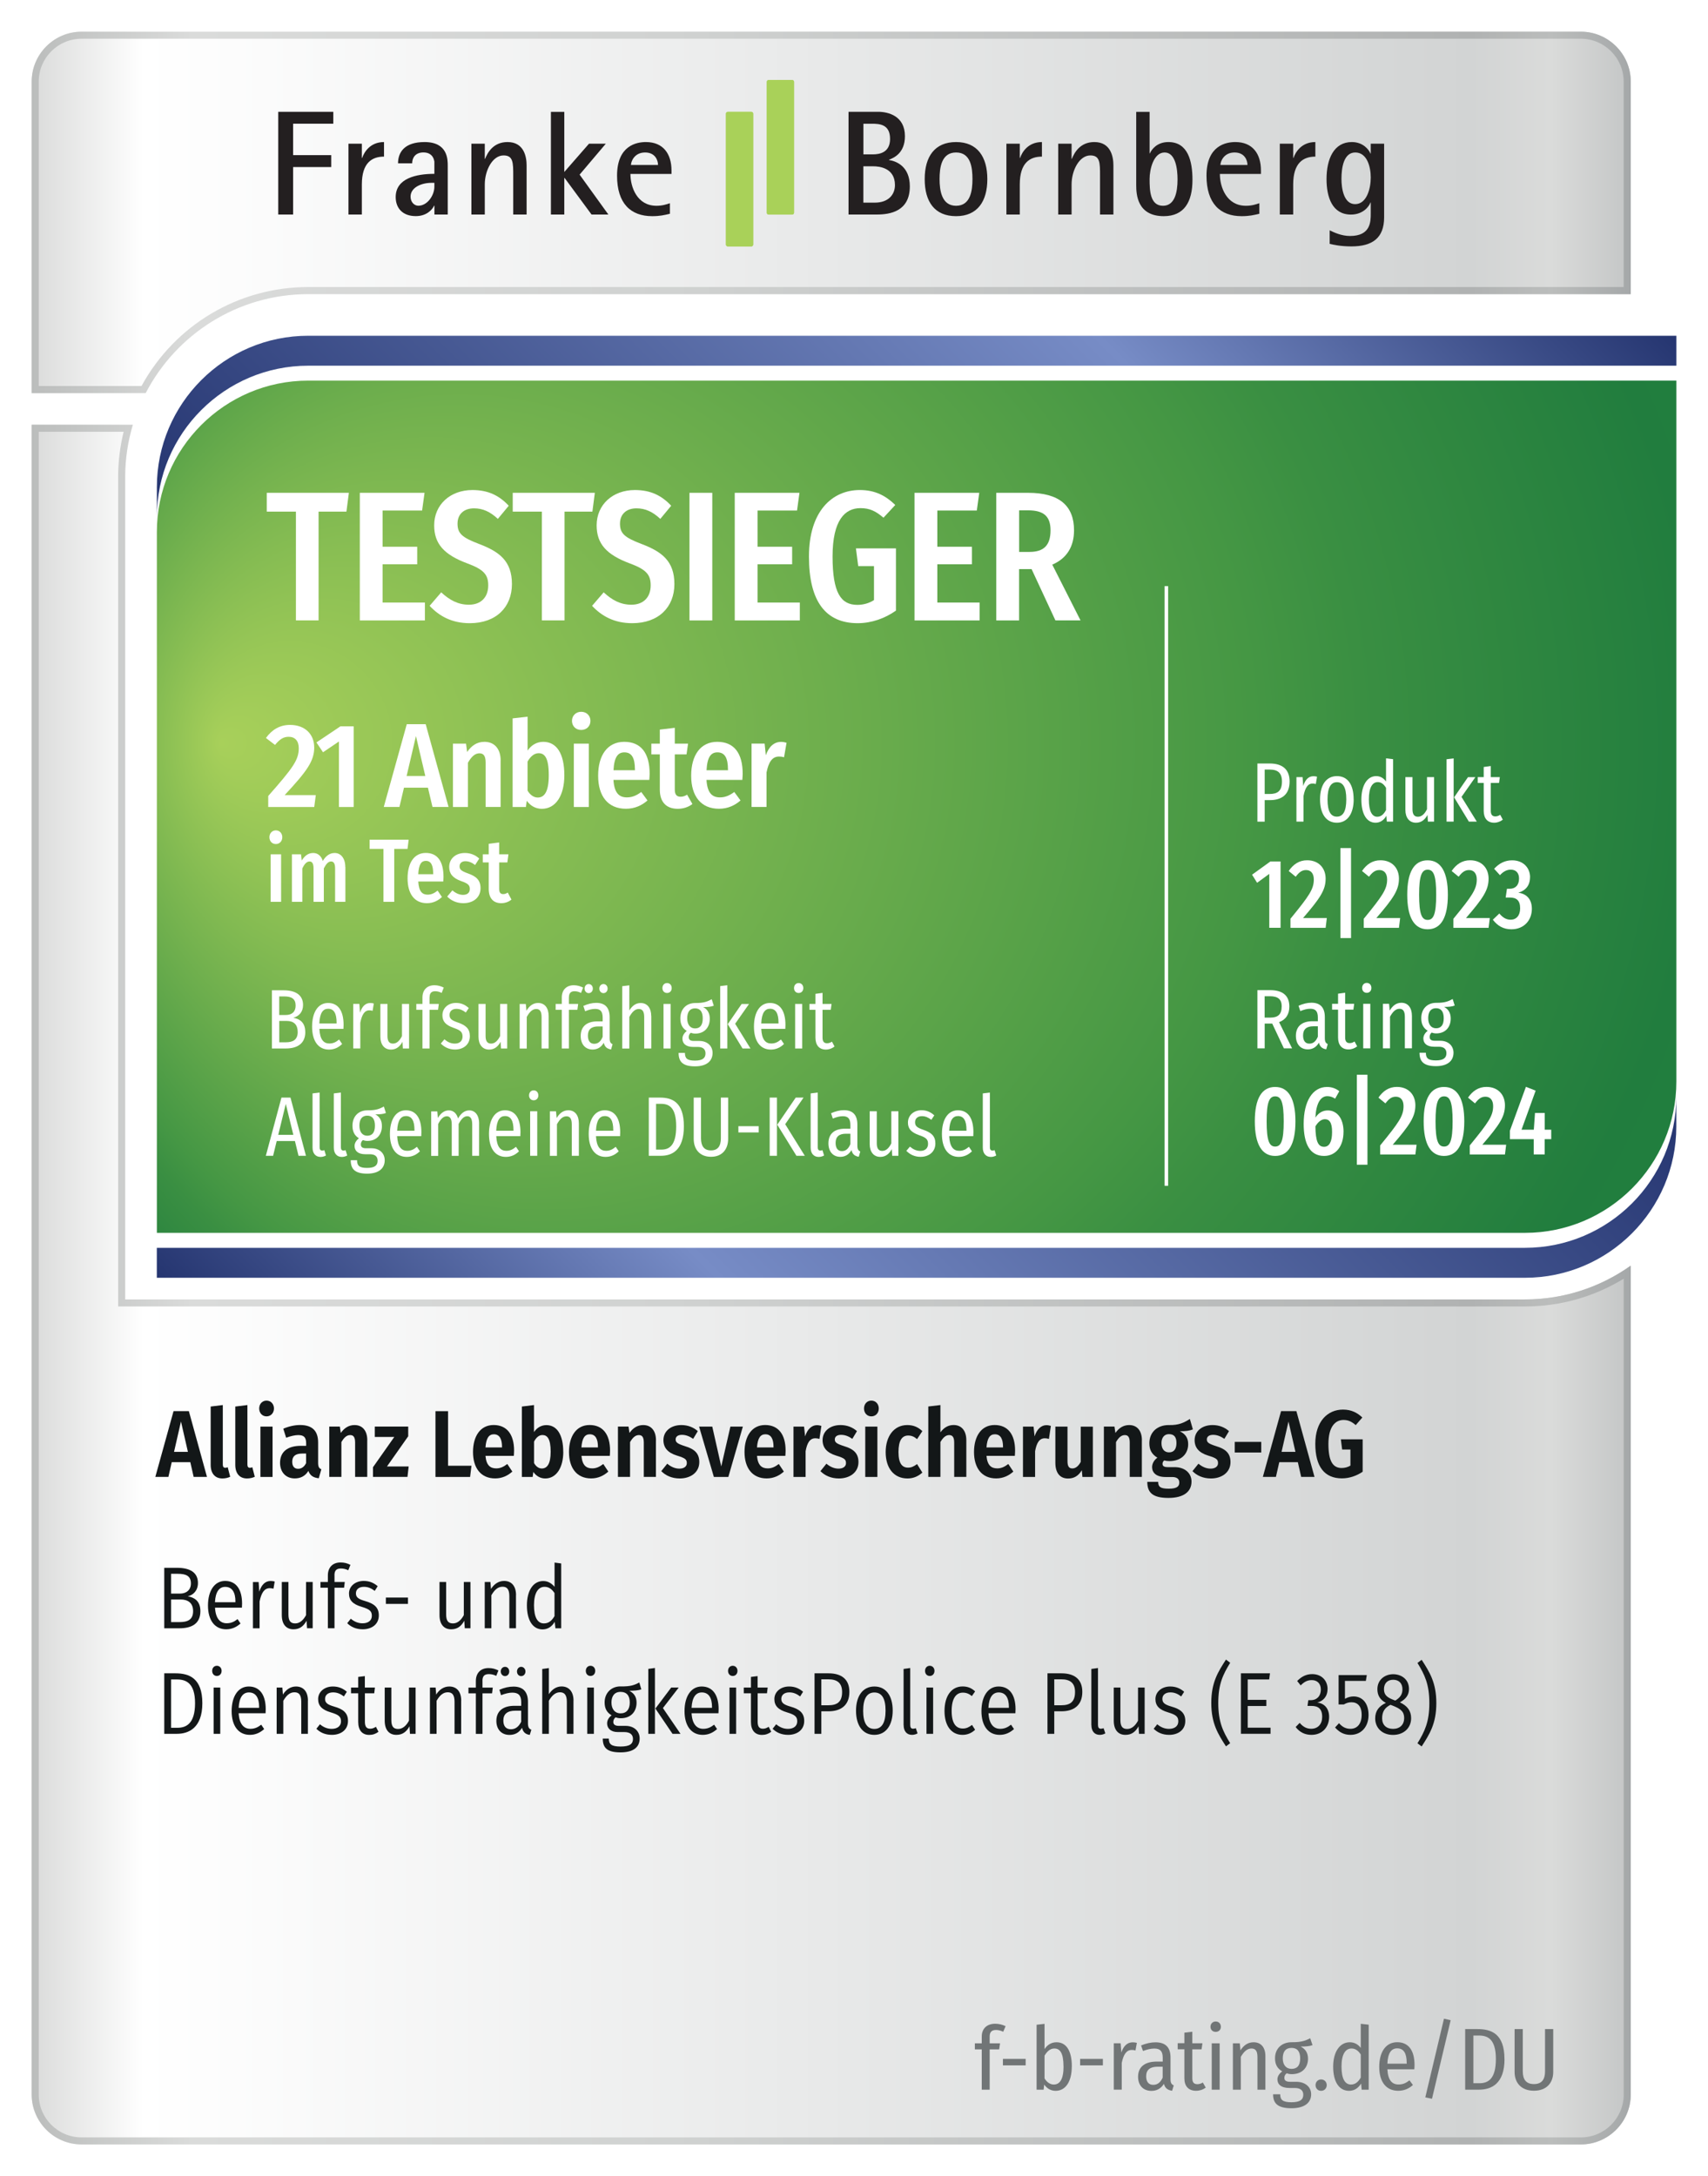<?xml version="1.0" encoding="UTF-8"?>
<svg id="Siegel" xmlns="http://www.w3.org/2000/svg" xmlns:xlink="http://www.w3.org/1999/xlink" viewBox="0 0 342.21 436">
  <defs>
    <style>
      .cls-1 {
        fill: url(#Neues_Verlaufsfeld_2-2);
      }

      .cls-1, .cls-2, .cls-3, .cls-4, .cls-5, .cls-6, .cls-7, .cls-8, .cls-9, .cls-10, .cls-11, .cls-12 {
        stroke-width: 0px;
      }

      .cls-2 {
        fill: url(#Unbenannter_Verlauf_309-2);
      }

      .cls-3 {
        fill: url(#Unbenannter_Verlauf_309);
      }

      .cls-4 {
        fill: #a9d159;
      }

      .cls-5 {
        fill: url(#Neues_Verlaufsfeld_2);
      }

      .cls-6 {
        fill: #231f20;
      }

      .cls-7 {
        fill: url(#Unbenannter_Verlauf_454);
        filter: url(#drop-shadow-3);
      }

      .cls-8 {
        fill: url(#Unbenannter_Verlauf_455);
        filter: url(#drop-shadow-1);
      }

      .cls-9 {
        fill: url(#Unbenannter_Verlauf_90);
        filter: url(#drop-shadow-2);
      }

      .cls-10 {
        fill: #131718;
      }

      .cls-11 {
        fill: #717576;
      }

      .cls-13 {
        fill: none;
        stroke: #fff;
        stroke-miterlimit: 10;
        stroke-width: .71px;
      }

      .cls-12 {
        fill: #fff;
      }
    </style>
    <linearGradient id="Neues_Verlaufsfeld_2" data-name="Neues Verlaufsfeld 2" x1="6.35" y1="42.55" x2="326.73" y2="42.55" gradientUnits="userSpaceOnUse">
      <stop offset="0" stop-color="#dadbda"/>
      <stop offset=".07" stop-color="#fff"/>
      <stop offset=".9" stop-color="#d2d4d4"/>
      <stop offset=".95" stop-color="#dadbda"/>
      <stop offset="1" stop-color="#c4c6c6"/>
    </linearGradient>
    <linearGradient id="Unbenannter_Verlauf_309" data-name="Unbenannter Verlauf 309" x1="6.35" y1="42.55" x2="326.73" y2="42.55" gradientUnits="userSpaceOnUse">
      <stop offset="0" stop-color="#bbbdbc"/>
      <stop offset=".1" stop-color="#dadbda"/>
      <stop offset=".4" stop-color="#d0d2d1"/>
      <stop offset=".9" stop-color="#b0b2b2"/>
      <stop offset=".95" stop-color="#bbbdbc"/>
      <stop offset="1" stop-color="#a5a8a9"/>
    </linearGradient>
    <linearGradient id="Neues_Verlaufsfeld_2-2" data-name="Neues Verlaufsfeld 2" y1="257.38" y2="257.38" xlink:href="#Neues_Verlaufsfeld_2"/>
    <linearGradient id="Unbenannter_Verlauf_309-2" data-name="Unbenannter Verlauf 309" y1="257.38" y2="257.38" xlink:href="#Unbenannter_Verlauf_309"/>
    <linearGradient id="Unbenannter_Verlauf_455" data-name="Unbenannter Verlauf 455" x1="95.31" y1="165.49" x2="265.7" y2="-4.9" gradientUnits="userSpaceOnUse">
      <stop offset="0" stop-color="#253570"/>
      <stop offset=".66" stop-color="#778cc6"/>
      <stop offset="1" stop-color="#253570"/>
    </linearGradient>
    <filter id="drop-shadow-1" filterUnits="userSpaceOnUse">
      <feOffset dx="0" dy="2"/>
      <feGaussianBlur result="blur" stdDeviation="1.5"/>
      <feFlood flood-color="#000" flood-opacity=".8"/>
      <feComposite in2="blur" operator="in"/>
      <feComposite in="SourceGraphic"/>
    </filter>
    <radialGradient id="Unbenannter_Verlauf_90" data-name="Unbenannter Verlauf 90" cx="192.1" cy="146.88" fx="44.09" fy="146.88" r="214.91" gradientUnits="userSpaceOnUse">
      <stop offset="0" stop-color="#a8d05a"/>
      <stop offset=".57" stop-color="#459744"/>
      <stop offset=".63" stop-color="#3a8f42"/>
      <stop offset=".82" stop-color="#217d3e"/>
      <stop offset=".89" stop-color="#21813f"/>
      <stop offset=".98" stop-color="#238f44"/>
      <stop offset="1" stop-color="#249346"/>
    </radialGradient>
    <filter id="drop-shadow-2" filterUnits="userSpaceOnUse">
      <feOffset dx="0" dy="2"/>
      <feGaussianBlur result="blur-2" stdDeviation="1.5"/>
      <feFlood flood-color="#000" flood-opacity=".8"/>
      <feComposite in2="blur-2" operator="in"/>
      <feComposite in="SourceGraphic"/>
    </filter>
    <linearGradient id="Unbenannter_Verlauf_454" data-name="Unbenannter Verlauf 454" x1="101.59" y1="324.17" x2="271.97" y2="153.79" gradientUnits="userSpaceOnUse">
      <stop offset="0" stop-color="#253570"/>
      <stop offset=".33" stop-color="#778cc6"/>
      <stop offset="1" stop-color="#253570"/>
    </linearGradient>
    <filter id="drop-shadow-3" filterUnits="userSpaceOnUse">
      <feOffset dx="0" dy="2"/>
      <feGaussianBlur result="blur-3" stdDeviation="1.5"/>
      <feFlood flood-color="#000" flood-opacity=".8"/>
      <feComposite in2="blur-3" operator="in"/>
      <feComposite in="SourceGraphic"/>
    </filter>
  </defs>
  <g id="Hoch">
    <g id="Hintergrund">
      <path class="cls-12" d="M316.73,0H16.34C7.33,0,0,7.33,0,16.34v403.32c0,9.01,7.33,16.34,16.34,16.34h300.4c9.01,0,16.34-7.33,16.34-16.34v-171.79c5.91-6.7,9.14-15.19,9.14-24.2V58.92h-9.14V16.34c0-9.01-7.33-16.34-16.34-16.34h0Z"/>
      <g>
        <g>
          <path class="cls-5" d="M316.73,6.35H16.34c-5.5,0-9.99,4.5-9.99,9.99v62.42h22.84c6.11-11.77,18.41-19.83,32.57-19.83h264.97V16.34c0-5.5-4.5-9.99-9.99-9.99Z"/>
          <path class="cls-3" d="M316.73,7.76c4.73,0,8.58,3.85,8.58,8.58v41.17H61.76c-13.97,0-26.7,7.58-33.41,19.83H7.76V16.34c0-4.73,3.85-8.58,8.58-8.58h300.4M316.73,6.35H16.34c-5.5,0-9.99,4.5-9.99,9.99v62.42h22.84c6.11-11.77,18.41-19.83,32.57-19.83h264.97V16.34c0-5.5-4.5-9.99-9.99-9.99h0Z"/>
        </g>
        <g>
          <path class="cls-1" d="M33.54,260.35h-8.46V95.6c0-3.65.54-7.17,1.54-10.5H6.35v334.56c0,5.5,4.5,9.99,9.99,9.99h300.4c5.5,0,9.99-4.5,9.99-9.99v-166.08c-5.99,4.26-13.3,6.77-21.2,6.77H33.54Z"/>
          <path class="cls-2" d="M24.77,86.51c-.73,2.98-1.1,6.02-1.1,9.09v166.16h281.86c7.04,0,13.82-1.92,19.79-5.56v163.46c0,4.73-3.85,8.58-8.58,8.58H16.34c-4.73,0-8.58-3.85-8.58-8.58V86.51h17.01M26.62,85.1H6.35v334.56c0,5.5,4.5,9.99,9.99,9.99h300.4c5.5,0,9.99-4.5,9.99-9.99v-166.08c-5.99,4.26-13.3,6.77-21.2,6.77H25.08V95.6c0-3.65.54-7.17,1.54-10.5h0Z"/>
        </g>
      </g>
      <g id="Plakette">
        <g>
          <path class="cls-8" d="M333.75,65.27H61.76c-16.73,0-30.33,13.61-30.33,30.33v6c0-16.73,13.61-30.33,30.33-30.33h274.11v-6h-2.12Z"/>
          <path class="cls-9" d="M335.86,74.26H61.76c-16.73,0-30.33,13.61-30.33,30.33v140.42h274.11c16.73,0,30.33-13.61,30.33-30.33V74.26h0Z"/>
          <path class="cls-7" d="M305.53,248.01H31.42v6h274.11c16.73,0,30.33-13.61,30.33-30.33v-6c0,16.73-13.61,30.33-30.33,30.33Z"/>
        </g>
        <line class="cls-13" x1="233.69" y1="237.58" x2="233.69" y2="117.43"/>
      </g>
      <g id="FB_Logo" data-name="FB Logo">
        <path class="cls-6" d="M268.77,35.83c0-2.15.42-5.28,2.77-5.28s3.1,2.86,3.1,5.01c0,2.27-.83,5.34-3.13,5.34s-2.74-3.19-2.74-5.07M277.32,28.79h-2.68v1.97h-.06c-.3-.75-1.46-2.3-3.73-2.3-3.61,0-5.07,3.4-5.07,7.43,0,3.64,1.16,7.1,4.89,7.1,2.45,0,3.64-1.64,3.91-2.42h.06v2.21c0,1.61,0,4.5-4.15,4.5-1.73,0-3.22-.72-4.08-1.13v2.71c.63.15,2.15.51,4.35.51,4.23,0,6.56-1.7,6.56-5.82v-14.76ZM256.42,42.98h2.68v-6.02c0-4.35,2.03-5.58,4.44-5.58v-2.92c-2.8,0-4,2.06-4.38,3.19h-.06v-2.86h-2.68v14.2ZM244.52,33.05c0-.63.63-2.5,2.83-2.5,2.06,0,2.59,1.61,2.59,2.5h-5.43ZM252.31,40.72c-.63.21-1.46.51-2.68.51-3.88,0-5.22-3.73-5.22-6.38h8.23v-.69c0-3.34-1.67-5.7-5.13-5.7-1.82,0-5.78.66-5.78,6.74,0,5.58,2.74,8.11,7.04,8.11,1.55,0,2.39-.21,3.55-.48v-2.12ZM230.33,35.86c0-1.94.8-5.31,3.01-5.31s2.59,3.34,2.59,5.4c0,2.62-.57,5.28-2.92,5.28-2.62,0-2.68-3.16-2.68-5.37M230.33,22.41h-2.68v14.7c0,1.79.18,6.2,5.52,6.2,4.11,0,5.75-2.89,5.75-7.28,0-3.73-.89-7.57-4.83-7.57-2.27,0-3.37,1.49-3.7,2.27h-.06v-8.32ZM212.02,42.98h2.68v-6.02c0-2.83,1.55-5.82,3.76-5.82,1.94,0,1.94,1.46,1.94,4.09v7.75h2.68v-9.84c0-1.76-.54-4.68-3.82-4.68-2.89,0-4.03,2.18-4.5,3.37h-.06v-3.04h-2.68v14.2ZM201.64,42.98h2.68v-6.02c0-4.35,2.03-5.58,4.44-5.58v-2.92c-2.8,0-4,2.06-4.38,3.19h-.06v-2.86h-2.68v14.2ZM188.25,35.89c0-2.3.36-5.34,3.31-5.34s3.28,3.04,3.28,5.34-.39,5.34-3.28,5.34-3.31-3.07-3.31-5.34M191.56,43.31c4.26,0,6.26-2.95,6.26-7.42s-2-7.43-6.26-7.43-6.29,2.89-6.29,7.43,2,7.42,6.29,7.42M172.99,33.32h2c1.22,0,4.32.33,4.32,3.76,0,1.94-1.34,3.52-4.03,3.52h-2.3v-7.28ZM172.99,24.79h1.7c1.55,0,3.64.12,3.64,3.04,0,2.74-2.09,3.1-3.46,3.1h-1.88v-6.14ZM170,42.98h5.7c2.59,0,6.59-.6,6.59-5.64,0-3.97-2.65-5.04-4.17-5.28v-.06c.95-.36,3.19-1.31,3.19-4.71,0-4.09-3.37-4.89-5.37-4.89h-5.93v20.58Z"/>
        <path class="cls-6" d="M126.42,33.05c0-.63.63-2.5,2.83-2.5,2.06,0,2.59,1.61,2.59,2.5h-5.43ZM134.21,40.72c-.63.21-1.46.51-2.68.51-3.88,0-5.22-3.73-5.22-6.38h8.23v-.69c0-3.34-1.67-5.7-5.13-5.7-1.82,0-5.78.66-5.78,6.74,0,5.58,2.74,8.11,7.04,8.11,1.55,0,2.39-.21,3.55-.48v-2.12ZM110.38,42.98h2.68v-7.33h.06l5.4,7.33h3.37l-5.76-7.99,5.25-6.2h-3.37l-4.95,5.67v-12.05h-2.68v20.58ZM94.45,42.98h2.68v-6.02c0-2.83,1.55-5.82,3.76-5.82,1.94,0,1.94,1.46,1.94,4.09v7.75h2.68v-9.84c0-1.76-.54-4.68-3.82-4.68-2.89,0-4.03,2.18-4.5,3.37h-.06v-3.04h-2.68v14.19ZM87.03,36.63v.8c0,1.67-1.37,3.79-3.22,3.79-.8,0-1.55-.72-1.55-1.82,0-1.82,2.12-2.77,4.23-2.77h.54ZM87.03,42.98h2.68v-9.75c0-1.28,0-4.77-4.65-4.77-3.97,0-5.31,2-5.31,4.26h2.83c0-1.13.66-2.18,2.27-2.18,1.01,0,1.94.45,2.18,1.82v2.47c-3.61,0-7.75.89-7.75,4.65,0,2.21,1.37,3.82,4.03,3.82,2.18,0,3.31-1.31,3.67-2.09h.06v1.76ZM69.82,42.98h2.68v-6.02c0-4.35,2.03-5.58,4.44-5.58v-2.92c-2.8,0-4,2.06-4.38,3.19h-.06v-2.86h-2.68v14.19ZM55.75,42.98h2.98v-9.51h7.63v-2.39h-7.63v-6.29h8.05v-2.39h-11.03v20.58Z"/>
        <g>
          <path class="cls-4" d="M145.82,22.41h4.72c.2,0,.37.17.37.37v26.22c0,.2-.17.37-.37.37h-4.72c-.2,0-.37-.17-.37-.37v-26.22c0-.2.17-.37.37-.37Z"/>
          <path class="cls-4" d="M150.53,22.41h-4.72c-.2,0-.37.17-.37.37v26.22c0,.2.17.37.37.37h4.72c.2,0,.37-.16.37-.37v-26.22c0-.2-.17-.37-.37-.37h0Z"/>
        </g>
        <g>
          <path class="cls-4" d="M154,16.03h4.72c.2,0,.37.17.37.37v26.22c0,.2-.17.37-.37.37h-4.72c-.2,0-.37-.17-.37-.37v-26.22c0-.2.17-.37.37-.37Z"/>
          <path class="cls-4" d="M158.72,16.03h-4.72c-.2,0-.37.17-.37.37v26.22c0,.2.17.37.37.37h4.72c.2,0,.37-.16.37-.37v-26.22c0-.2-.17-.37-.37-.37h0Z"/>
        </g>
      </g>
      <g>
        <path class="cls-11" d="M198.29,408.02v1.37h2.08l-.18,1.22h-1.9v8.07h-1.59v-8.07h-1.38v-1.22h1.38v-1.36c0-1.52.97-2.56,2.7-2.56.79,0,1.45.19,2.08.49l-.48,1.11c-.53-.25-1-.35-1.44-.35-.86,0-1.27.41-1.27,1.29Z"/>
        <path class="cls-11" d="M200.94,412.51h4.56v1.3h-4.56v-1.3Z"/>
        <path class="cls-11" d="M214.74,414.03c0,3.01-1.23,4.88-3.24,4.88-.97,0-1.75-.49-2.29-1.25l-.11,1.02h-1.41v-13.01l1.59-.18v5.06c.56-.85,1.36-1.37,2.4-1.37,1.92,0,3.07,1.64,3.07,4.85ZM213.08,414.03c0-2.73-.72-3.6-1.83-3.6-.9,0-1.5.65-1.97,1.43v4.56c.42.71,1.08,1.23,1.85,1.23,1.18,0,1.96-1,1.96-3.63Z"/>
        <path class="cls-11" d="M216.41,412.51h4.56v1.3h-4.56v-1.3Z"/>
        <path class="cls-11" d="M227.78,409.3l-.28,1.53c-.23-.07-.44-.11-.72-.11-1.08,0-1.67.88-2.03,2.59v5.36h-1.59v-9.29h1.37l.14,1.85c.46-1.36,1.22-2.04,2.29-2.04.3,0,.56.04.81.11Z"/>
        <path class="cls-11" d="M235.17,417.82l-.33,1.08c-.86-.14-1.41-.49-1.64-1.39-.6.97-1.48,1.41-2.5,1.41-1.67,0-2.68-1.13-2.68-2.82,0-1.97,1.34-3.05,3.74-3.05h1.2v-.78c0-1.3-.51-1.83-1.69-1.83-.71,0-1.43.18-2.26.49l-.39-1.11c.99-.41,1.96-.63,2.89-.63,2.08,0,3.01,1.09,3.01,3.01v4.37c0,.79.23,1.06.65,1.25ZM232.95,416.27v-2.19h-1c-1.53,0-2.31.63-2.31,1.92,0,1.13.53,1.71,1.41,1.71s1.46-.49,1.9-1.44Z"/>
        <path class="cls-11" d="M241.58,418.27c-.56.41-1.22.63-1.94.63-1.52,0-2.34-.93-2.34-2.49v-5.82h-1.34v-1.22h1.34v-2.11l1.59-.19v2.31h2.03l-.18,1.22h-1.85v5.8c0,.78.3,1.18,1,1.18.41,0,.72-.11,1.11-.33l.58,1.02Z"/>
        <path class="cls-11" d="M244.61,406.08c0,.58-.41,1.02-1.04,1.02s-1.04-.44-1.04-1.02.41-1.06,1.04-1.06,1.04.46,1.04,1.06ZM244.37,418.68h-1.59v-9.29h1.59v9.29Z"/>
        <path class="cls-11" d="M253.53,411.93v6.75h-1.59v-6.56c0-1.23-.42-1.69-1.2-1.69-.88,0-1.53.65-2.13,1.66v6.59h-1.59v-9.29h1.38l.14,1.41c.62-.97,1.44-1.62,2.63-1.62,1.5,0,2.36,1.06,2.36,2.75Z"/>
        <path class="cls-11" d="M262.95,409.76c-.6.23-1.36.28-2.36.28.95.48,1.48,1.25,1.48,2.43,0,1.83-1.22,3.1-3.24,3.1-.37,0-.71-.05-1.02-.18-.3.21-.48.53-.48.9,0,.48.25.81,1.15.81h1.22c1.87,0,3,1.09,3,2.5,0,1.69-1.32,2.8-3.95,2.8-2.78,0-3.68-1-3.68-2.8h1.43c0,1.11.48,1.6,2.26,1.6s2.36-.58,2.36-1.5-.62-1.36-1.73-1.36h-1.02c-1.73,0-2.43-.76-2.43-1.73,0-.62.39-1.18.97-1.6-.99-.56-1.45-1.39-1.45-2.63,0-1.94,1.34-3.21,3.35-3.21,2.04.02,2.8-.35,3.7-.79l.46,1.36ZM257.01,412.41c0,1.3.67,2.1,1.76,2.1s1.73-.63,1.73-2.1c0-1.36-.56-2.1-1.73-2.1s-1.76.74-1.76,2.1Z"/>
        <path class="cls-11" d="M265.82,417.76c0,.62-.44,1.15-1.13,1.15s-1.11-.53-1.11-1.15.46-1.13,1.11-1.13c.69,0,1.13.53,1.13,1.13Z"/>
        <path class="cls-11" d="M274.23,405.66v13.02h-1.41l-.11-1.23c-.53.86-1.32,1.46-2.41,1.46-2.03,0-3.19-1.85-3.19-4.83s1.32-4.9,3.33-4.9c1,0,1.71.49,2.2,1.13v-4.83l1.59.18ZM272.64,416.27v-4.64c-.46-.71-1.04-1.2-1.85-1.2-1.2,0-2.01,1.11-2.01,3.61s.72,3.61,1.89,3.61c.88,0,1.46-.53,1.97-1.39Z"/>
        <path class="cls-11" d="M283.36,414.59h-5.39c.12,2.27.99,3.05,2.24,3.05.86,0,1.48-.28,2.19-.83l.69.93c-.79.72-1.75,1.16-2.96,1.16-2.38,0-3.79-1.76-3.79-4.78s1.34-4.95,3.6-4.95,3.47,1.64,3.47,4.58c0,.3-.02.6-.04.83ZM281.84,413.29c0-1.9-.6-2.89-1.9-2.89-1.11,0-1.87.81-1.97,3.07h3.88v-.18Z"/>
        <path class="cls-11" d="M290.65,404.76l-3.74,15.74-1.34-.28,3.74-15.76,1.34.3Z"/>
        <path class="cls-11" d="M301.44,412.55c0,5-2.68,6.13-5.15,6.13h-2.73v-12.14h2.48c2.75,0,5.39.92,5.39,6.01ZM295.2,407.84v9.55h1.2c1.73,0,3.31-.81,3.31-4.85s-1.67-4.71-3.4-4.71h-1.11Z"/>
        <path class="cls-11" d="M311.2,415.14c0,2.13-1.3,3.75-3.86,3.75s-3.88-1.6-3.88-3.75v-8.6h1.64v8.48c0,1.64.69,2.54,2.24,2.54s2.22-.92,2.22-2.54v-8.48h1.64v8.6Z"/>
      </g>
    </g>
    <g id="Standangaben">
      <g>
        <path class="cls-12" d="M258.38,156.57c0,2.62-1.57,3.74-3.95,3.74h-1.04v4.32h-1.46v-11.66h2.45c2.56,0,4,1.18,4,3.6ZM256.85,156.58c0-1.73-.85-2.39-2.45-2.39h-1.01v4.89h.99c1.56,0,2.47-.58,2.47-2.5Z"/>
        <path class="cls-12" d="M263.88,155.62l-.25,1.47c-.2-.07-.39-.1-.65-.1-.96,0-1.49.85-1.81,2.49v5.14h-1.42v-8.92h1.23l.13,1.78c.41-1.3,1.09-1.96,2.05-1.96.27,0,.5.03.72.1Z"/>
        <path class="cls-12" d="M271.22,160.15c0,2.89-1.26,4.69-3.37,4.69s-3.37-1.74-3.37-4.67,1.27-4.67,3.38-4.67,3.35,1.62,3.35,4.65ZM265.98,160.17c0,2.42.66,3.45,1.87,3.45s1.89-1.03,1.89-3.47-.68-3.43-1.87-3.43-1.89,1.01-1.89,3.45Z"/>
        <path class="cls-12" d="M279.12,152.12v12.5h-1.26l-.09-1.18c-.47.83-1.18,1.4-2.16,1.4-1.81,0-2.85-1.78-2.85-4.64s1.18-4.7,2.97-4.7c.9,0,1.53.47,1.97,1.08v-4.64l1.42.17ZM277.7,162.3v-4.45c-.41-.68-.93-1.15-1.65-1.15-1.07,0-1.79,1.07-1.79,3.47s.65,3.47,1.68,3.47c.79,0,1.31-.51,1.76-1.34Z"/>
        <path class="cls-12" d="M287.32,164.62h-1.23l-.08-1.34c-.53.98-1.26,1.56-2.31,1.56-1.32,0-2.12-1-2.12-2.57v-6.57h1.42v6.43c0,1.03.36,1.51,1.1,1.51.8,0,1.37-.63,1.81-1.51v-6.43h1.42v8.92Z"/>
        <path class="cls-12" d="M291.25,164.62h-1.42v-12.5l1.42-.17v12.67ZM292.82,159.66l3.07,4.96h-1.59l-2.96-4.87,2.78-4.04h1.48l-2.78,3.96Z"/>
        <path class="cls-12" d="M301.09,164.23c-.5.39-1.09.61-1.73.61-1.35,0-2.09-.9-2.09-2.39v-5.58h-1.2v-1.17h1.2v-2.03l1.42-.19v2.22h1.81l-.16,1.17h-1.65v5.57c0,.74.27,1.13.9,1.13.36,0,.65-.1.99-.32l.52.98Z"/>
      </g>
      <g>
        <path class="cls-12" d="M256.57,185.89h-2.26v-10.8l-2.44,1.78-1.01-1.62,3.67-2.65h2.04v13.29Z"/>
        <path class="cls-12" d="M265.6,176.04c0,2.25-1.05,3.87-4.53,7.9h4.77l-.24,1.96h-7.05v-1.82c3.8-4.64,4.68-5.94,4.68-7.88,0-1.22-.61-1.88-1.54-1.88-.84,0-1.4.43-2.09,1.34l-1.4-1.15c.92-1.36,2.13-2.15,3.69-2.15,2.37,0,3.71,1.62,3.71,3.67Z"/>
        <path class="cls-12" d="M270.69,187.95h-2.13v-18.03h2.13v18.03Z"/>
        <path class="cls-12" d="M280.29,176.04c0,2.25-1.05,3.87-4.53,7.9h4.77l-.24,1.96h-7.05v-1.82c3.8-4.64,4.68-5.94,4.68-7.88,0-1.22-.61-1.88-1.54-1.88-.84,0-1.4.43-2.09,1.34l-1.4-1.15c.92-1.36,2.13-2.15,3.69-2.15,2.37,0,3.71,1.62,3.71,3.67Z"/>
        <path class="cls-12" d="M290.09,179.26c0,4.62-1.4,6.93-4.06,6.93s-4.08-2.33-4.08-6.93,1.41-6.89,4.08-6.89,4.06,2.35,4.06,6.89ZM284.33,179.26c0,3.89.53,5.05,1.71,5.05s1.71-1.14,1.71-5.05-.53-5.01-1.71-5.01-1.71,1.18-1.71,5.01Z"/>
        <path class="cls-12" d="M298.25,176.04c0,2.25-1.05,3.87-4.53,7.9h4.77l-.24,1.96h-7.05v-1.82c3.8-4.64,4.68-5.94,4.68-7.88,0-1.22-.61-1.88-1.54-1.88-.84,0-1.4.43-2.09,1.34l-1.4-1.15c.92-1.36,2.13-2.15,3.69-2.15,2.37,0,3.71,1.62,3.71,3.67Z"/>
        <path class="cls-12" d="M306.55,175.74c0,1.64-.84,2.68-2.35,3.12,1.56.2,2.72,1.2,2.72,3.24,0,2.21-1.51,4.09-4.11,4.09-1.58,0-2.75-.67-3.71-1.92l1.3-1.24c.73.85,1.4,1.24,2.28,1.24,1.12,0,1.89-.83,1.89-2.27,0-1.62-.75-2.17-2.06-2.17h-.84l.26-1.76h.57c1.08,0,1.85-.69,1.85-2.05,0-1.15-.64-1.78-1.65-1.78-.81,0-1.51.38-2.17,1.11l-1.17-1.28c1.03-1.13,2.22-1.7,3.6-1.7,2.29,0,3.6,1.56,3.6,3.38Z"/>
      </g>
      <g>
        <path class="cls-12" d="M257.23,210.04l-2.33-4.96h-1.51v4.96h-1.46v-11.66h2.53c2.64,0,3.87,1.18,3.87,3.3,0,1.54-.71,2.62-2.06,3.11l2.61,5.25h-1.65ZM256.8,201.68c0-1.4-.66-2.08-2.38-2.08h-1.04v4.28h1.18c1.49,0,2.23-.66,2.23-2.2Z"/>
        <path class="cls-12" d="M266.02,209.21l-.3,1.03c-.77-.14-1.26-.47-1.46-1.34-.53.93-1.32,1.35-2.23,1.35-1.49,0-2.39-1.08-2.39-2.71,0-1.9,1.2-2.93,3.33-2.93h1.07v-.74c0-1.25-.46-1.76-1.51-1.76-.63,0-1.27.17-2.01.47l-.35-1.07c.88-.39,1.75-.61,2.58-.61,1.86,0,2.69,1.05,2.69,2.89v4.2c0,.76.2,1.01.58,1.2ZM264.04,207.72v-2.1h-.9c-1.37,0-2.06.61-2.06,1.84,0,1.08.47,1.64,1.26,1.64s1.31-.47,1.7-1.39Z"/>
        <path class="cls-12" d="M271.91,209.65c-.5.39-1.09.61-1.73.61-1.35,0-2.09-.9-2.09-2.39v-5.58h-1.2v-1.17h1.2v-2.03l1.42-.19v2.22h1.81l-.16,1.17h-1.65v5.57c0,.74.27,1.13.9,1.13.36,0,.65-.1.99-.32l.52.98Z"/>
        <path class="cls-12" d="M274.77,197.94c0,.56-.36.98-.93.98s-.93-.42-.93-.98.36-1.01.93-1.01.93.44.93,1.01ZM274.55,210.04h-1.42v-8.92h1.42v8.92Z"/>
        <path class="cls-12" d="M282.89,203.55v6.48h-1.42v-6.29c0-1.18-.38-1.62-1.07-1.62-.79,0-1.37.63-1.9,1.59v6.33h-1.42v-8.92h1.23l.13,1.35c.55-.93,1.29-1.56,2.34-1.56,1.34,0,2.11,1.02,2.11,2.64Z"/>
        <path class="cls-12" d="M291.45,201.47c-.53.22-1.21.27-2.11.27.85.46,1.32,1.2,1.32,2.33,0,1.76-1.09,2.98-2.89,2.98-.33,0-.63-.05-.91-.17-.27.2-.42.51-.42.86,0,.46.22.78,1.02.78h1.09c1.67,0,2.67,1.05,2.67,2.4,0,1.62-1.18,2.69-3.52,2.69-2.49,0-3.29-.96-3.29-2.69h1.27c0,1.07.42,1.54,2.01,1.54s2.11-.56,2.11-1.44-.55-1.3-1.54-1.3h-.91c-1.54,0-2.17-.73-2.17-1.66,0-.59.35-1.13.87-1.54-.88-.54-1.29-1.34-1.29-2.52,0-1.86,1.2-3.08,2.99-3.08,1.82.02,2.5-.34,3.3-.76l.41,1.3ZM286.15,204.01c0,1.25.6,2.01,1.57,2.01s1.54-.61,1.54-2.01c0-1.3-.5-2.01-1.54-2.01s-1.57.71-1.57,2.01Z"/>
      </g>
      <g>
        <path class="cls-12" d="M259.55,224.67c0,4.62-1.4,6.93-4.06,6.93s-4.08-2.33-4.08-6.93,1.41-6.89,4.08-6.89,4.06,2.35,4.06,6.89ZM253.78,224.67c0,3.89.53,5.05,1.71,5.05s1.71-1.14,1.71-5.05-.53-5.01-1.71-5.01-1.71,1.18-1.71,5.01Z"/>
        <path class="cls-12" d="M269.18,226.78c0,2.9-1.54,4.82-3.89,4.82-2.88,0-4.09-2.49-4.09-6.44,0-4.5,1.78-7.38,4.68-7.38,1.01,0,1.82.34,2.46.85l-.84,1.5c-.48-.32-.99-.51-1.56-.51-1.38,0-2.26,1.5-2.39,4.3.66-1.01,1.52-1.44,2.5-1.44,1.74,0,3.14,1.48,3.14,4.3ZM265.46,224.24c-.72,0-1.4.57-1.91,1.44.04,2.94.51,4.09,1.74,4.09,1.06,0,1.6-1.05,1.6-2.94.02-1.95-.57-2.59-1.43-2.59Z"/>
        <path class="cls-12" d="M273.98,233.36h-2.13v-18.03h2.13v18.03Z"/>
        <path class="cls-12" d="M283.58,221.45c0,2.25-1.05,3.87-4.53,7.9h4.77l-.24,1.96h-7.05v-1.82c3.8-4.64,4.68-5.94,4.68-7.88,0-1.22-.61-1.88-1.54-1.88-.84,0-1.4.43-2.09,1.34l-1.4-1.15c.92-1.36,2.13-2.15,3.69-2.15,2.37,0,3.71,1.62,3.71,3.67Z"/>
        <path class="cls-12" d="M293.38,224.67c0,4.62-1.4,6.93-4.06,6.93s-4.08-2.33-4.08-6.93,1.41-6.89,4.08-6.89,4.06,2.35,4.06,6.89ZM287.62,224.67c0,3.89.53,5.05,1.71,5.05s1.71-1.14,1.71-5.05-.53-5.01-1.71-5.01-1.71,1.18-1.71,5.01Z"/>
        <path class="cls-12" d="M301.53,221.45c0,2.25-1.05,3.87-4.53,7.9h4.77l-.24,1.96h-7.05v-1.82c3.8-4.64,4.68-5.94,4.68-7.88,0-1.22-.61-1.88-1.54-1.88-.84,0-1.4.43-2.09,1.34l-1.4-1.15c.92-1.36,2.13-2.15,3.69-2.15,2.37,0,3.71,1.62,3.71,3.67Z"/>
        <path class="cls-12" d="M310.79,228.24h-1.3v3.06h-2.2v-3.06h-4.77v-1.7l3.21-8.79,1.95.77-2.83,7.82h2.46l.24-3.36h1.95v3.36h1.3v1.9Z"/>
      </g>
    </g>
    <g id="Produkt-_Tarifname" data-name="Produkt-/Tarifname">
      <g>
        <path class="cls-10" d="M38.13,292.96h-3.72l-.67,2.95h-2.62l3.65-13.18h3.07l3.63,13.18h-2.67l-.67-2.95ZM37.65,290.89l-1.39-6.08-1.39,6.08h2.78Z"/>
        <path class="cls-10" d="M42.21,293.48v-11.67l2.43-.3v11.9c0,.44.14.67.5.67.19,0,.34-.04.48-.12l.5,1.92c-.39.19-.94.34-1.56.34-1.47,0-2.35-.99-2.35-2.74Z"/>
        <path class="cls-10" d="M47.14,293.48v-11.67l2.43-.3v11.9c0,.44.14.67.5.67.19,0,.34-.04.48-.12l.5,1.92c-.39.19-.94.34-1.56.34-1.47,0-2.35-.99-2.35-2.74Z"/>
        <path class="cls-10" d="M54.89,282.2c0,.9-.62,1.58-1.49,1.58s-1.47-.69-1.47-1.58.6-1.58,1.47-1.58,1.49.69,1.49,1.58ZM54.61,295.92h-2.43v-10.09h2.43v10.09Z"/>
        <path class="cls-10" d="M64.38,294.39l-.51,1.79c-1.03-.11-1.71-.48-2.09-1.47-.65,1.09-1.65,1.5-2.72,1.5-1.82,0-2.95-1.29-2.95-3.12,0-2.21,1.51-3.41,4.18-3.41h1.05v-.49c0-1.26-.48-1.66-1.61-1.66-.6,0-1.49.19-2.4.53l-.57-1.81c1.13-.49,2.33-.74,3.36-.74,2.52,0,3.62,1.24,3.62,3.52v4.07c0,.82.22,1.11.65,1.28ZM61.33,293.15v-1.92h-.79c-1.34,0-1.99.53-1.99,1.64,0,.9.41,1.41,1.18,1.41.69,0,1.23-.4,1.59-1.12Z"/>
        <path class="cls-10" d="M73.58,288.56v7.35h-2.43v-6.89c0-1.16-.39-1.49-.99-1.49-.7,0-1.25.51-1.76,1.41v6.97h-2.43v-10.09h2.12l.19,1.28c.72-1.01,1.61-1.58,2.76-1.58,1.59,0,2.55,1.14,2.55,3.05Z"/>
        <path class="cls-10" d="M81.8,287.75l-4.27,6.07h4.35l-.24,2.09h-6.91v-1.94l4.27-6.07h-3.91v-2.08h6.7v1.92Z"/>
        <path class="cls-10" d="M89.77,293.67h4.69l-.27,2.25h-6.94v-13.18h2.52v10.93Z"/>
        <path class="cls-10" d="M102.94,291.69h-5.67c.17,1.94.99,2.51,2.16,2.51.77,0,1.42-.27,2.21-.88l1.01,1.52c-.89.8-2.02,1.37-3.44,1.37-2.91,0-4.44-2.13-4.44-5.29s1.47-5.41,4.13-5.41,4.1,1.9,4.1,5.12c0,.34-.03.76-.05,1.05ZM100.58,289.88c0-1.52-.46-2.51-1.63-2.51-.96,0-1.54.7-1.68,2.63h3.31v-.11Z"/>
        <path class="cls-10" d="M112.86,290.87c0,3.12-1.35,5.35-3.62,5.35-.99,0-1.82-.5-2.38-1.31l-.14,1.01h-2.16v-14.11l2.43-.3v5.41c.57-.86,1.46-1.39,2.48-1.39,2.14,0,3.38,1.98,3.38,5.35ZM110.33,290.87c0-2.63-.69-3.35-1.65-3.35-.72,0-1.27.53-1.68,1.31v4.3c.38.69.93,1.09,1.56,1.09,1.05,0,1.77-.9,1.77-3.35Z"/>
        <path class="cls-10" d="M122.17,291.69h-5.67c.17,1.94.99,2.51,2.16,2.51.77,0,1.42-.27,2.21-.88l1.01,1.52c-.89.8-2.02,1.37-3.44,1.37-2.91,0-4.44-2.13-4.44-5.29s1.47-5.41,4.13-5.41,4.1,1.9,4.1,5.12c0,.34-.03.76-.05,1.05ZM119.8,289.88c0-1.52-.46-2.51-1.63-2.51-.96,0-1.54.7-1.68,2.63h3.31v-.11Z"/>
        <path class="cls-10" d="M131.42,288.56v7.35h-2.43v-6.89c0-1.16-.39-1.49-.99-1.49-.7,0-1.25.51-1.76,1.41v6.97h-2.43v-10.09h2.12l.19,1.28c.72-1.01,1.61-1.58,2.76-1.58,1.59,0,2.55,1.14,2.55,3.05Z"/>
        <path class="cls-10" d="M139.81,286.74l-.93,1.54c-.74-.51-1.47-.8-2.26-.8s-1.25.36-1.25.91c0,.59.31.86,1.9,1.37,1.82.55,2.84,1.39,2.84,3.18,0,2.09-1.77,3.28-3.92,3.28-1.58,0-2.84-.59-3.7-1.47l1.2-1.49c.69.59,1.52.99,2.43.99s1.49-.42,1.49-1.1c0-.76-.33-1.01-2-1.52-1.83-.57-2.69-1.58-2.69-3.1,0-1.71,1.41-3.01,3.6-3.01,1.32,0,2.43.46,3.29,1.22Z"/>
        <path class="cls-10" d="M145.93,295.92h-2.9l-2.96-10.09h2.64l1.8,7.98,1.83-7.98h2.5l-2.91,10.09Z"/>
        <path class="cls-10" d="M157.34,291.69h-5.67c.17,1.94.99,2.51,2.16,2.51.77,0,1.42-.27,2.21-.88l1.01,1.52c-.89.8-2.02,1.37-3.44,1.37-2.91,0-4.44-2.13-4.44-5.29s1.47-5.41,4.13-5.41,4.1,1.9,4.1,5.12c0,.34-.03.76-.05,1.05ZM154.98,289.88c0-1.52-.46-2.51-1.63-2.51-.96,0-1.54.7-1.68,2.63h3.31v-.11Z"/>
        <path class="cls-10" d="M164.57,285.69l-.39,2.61c-.29-.08-.51-.13-.82-.13-1.11,0-1.65.93-1.95,2.59v5.16h-2.43v-10.09h2.12l.21,1.96c.43-1.41,1.32-2.25,2.36-2.25.33,0,.62.06.91.15Z"/>
        <path class="cls-10" d="M171.7,286.74l-.93,1.54c-.74-.51-1.47-.8-2.26-.8s-1.25.36-1.25.91c0,.59.31.86,1.9,1.37,1.82.55,2.84,1.39,2.84,3.18,0,2.09-1.77,3.28-3.92,3.28-1.58,0-2.84-.59-3.7-1.47l1.2-1.49c.69.59,1.52.99,2.43.99s1.49-.42,1.49-1.1c0-.76-.33-1.01-2-1.52-1.83-.57-2.69-1.58-2.69-3.1,0-1.71,1.41-3.01,3.6-3.01,1.32,0,2.43.46,3.29,1.22Z"/>
        <path class="cls-10" d="M176.07,282.2c0,.9-.62,1.58-1.49,1.58s-1.47-.69-1.47-1.58.6-1.58,1.47-1.58,1.49.69,1.49,1.58ZM175.79,295.92h-2.43v-10.09h2.43v10.09Z"/>
        <path class="cls-10" d="M184.8,286.74l-1.06,1.6c-.58-.5-1.11-.72-1.78-.72-1.22,0-1.94.97-1.94,3.31s.77,3.12,1.92,3.12c.67,0,1.13-.23,1.8-.71l1.06,1.7c-.82.74-1.78,1.18-2.98,1.18-2.71,0-4.37-2.06-4.37-5.27s1.68-5.43,4.33-5.43c1.22,0,2.16.4,3.02,1.22Z"/>
        <path class="cls-10" d="M193.61,288.56v7.35h-2.43v-6.89c0-1.16-.41-1.49-1.01-1.49-.69,0-1.23.51-1.75,1.39v6.99h-2.43v-14.11l2.43-.29v5.47c.7-.95,1.56-1.47,2.64-1.47,1.59,0,2.55,1.14,2.55,3.05Z"/>
        <path class="cls-10" d="M203.32,291.69h-5.67c.17,1.94.99,2.51,2.16,2.51.77,0,1.42-.27,2.21-.88l1.01,1.52c-.89.8-2.02,1.37-3.44,1.37-2.91,0-4.44-2.13-4.44-5.29s1.47-5.41,4.13-5.41,4.1,1.9,4.1,5.12c0,.34-.03.76-.05,1.05ZM200.96,289.88c0-1.52-.46-2.51-1.63-2.51-.96,0-1.54.7-1.68,2.63h3.31v-.11Z"/>
        <path class="cls-10" d="M210.55,285.69l-.39,2.61c-.29-.08-.51-.13-.82-.13-1.11,0-1.65.93-1.95,2.59v5.16h-2.43v-10.09h2.12l.21,1.96c.43-1.41,1.32-2.25,2.36-2.25.33,0,.62.06.91.15Z"/>
        <path class="cls-10" d="M218.98,295.92h-2.11l-.12-1.35c-.67,1.12-1.54,1.66-2.76,1.66-1.68,0-2.54-1.2-2.54-3.14v-7.26h2.43v6.91c0,1.11.33,1.47.99,1.47s1.23-.5,1.66-1.31v-7.06h2.43v10.09Z"/>
        <path class="cls-10" d="M228.78,288.56v7.35h-2.43v-6.89c0-1.16-.39-1.49-.99-1.49-.7,0-1.25.51-1.76,1.41v6.97h-2.43v-10.09h2.12l.19,1.28c.72-1.01,1.61-1.58,2.76-1.58,1.59,0,2.55,1.14,2.55,3.05Z"/>
        <path class="cls-10" d="M239,286.38c-.67.29-1.52.38-2.62.38,1.11.55,1.68,1.31,1.68,2.59,0,1.96-1.42,3.39-3.74,3.39-.39,0-.74-.04-1.06-.13-.21.15-.34.4-.34.67,0,.34.15.67,1.04.67h1.39c2.06,0,3.38,1.22,3.38,2.89,0,2.04-1.59,3.28-4.63,3.28-3.32,0-4.23-1.2-4.23-3.22h2.18c0,.95.38,1.37,2.11,1.37s2.12-.51,2.12-1.24c0-.69-.46-1.1-1.42-1.1h-1.34c-1.9,0-2.69-.91-2.69-1.98,0-.72.41-1.43,1.06-1.89-1.13-.69-1.61-1.58-1.61-2.88,0-2.23,1.59-3.66,3.87-3.66,2.09.06,3.15-.53,4.25-1.22l.6,2.08ZM232.71,289.14c0,1.16.58,1.85,1.51,1.85.98,0,1.49-.65,1.49-1.88s-.5-1.77-1.51-1.77c-.93,0-1.49.71-1.49,1.81Z"/>
        <path class="cls-10" d="M246.24,286.74l-.93,1.54c-.74-.51-1.47-.8-2.26-.8s-1.25.36-1.25.91c0,.59.31.86,1.9,1.37,1.82.55,2.84,1.39,2.84,3.18,0,2.09-1.77,3.28-3.92,3.28-1.58,0-2.84-.59-3.7-1.47l1.2-1.49c.69.59,1.52.99,2.43.99s1.49-.42,1.49-1.1c0-.76-.33-1.01-2-1.52-1.83-.57-2.69-1.58-2.69-3.1,0-1.71,1.41-3.01,3.6-3.01,1.32,0,2.43.46,3.29,1.22Z"/>
        <path class="cls-10" d="M247.39,288.89h5.31v2.13h-5.31v-2.13Z"/>
        <path class="cls-10" d="M260.03,292.96h-3.72l-.67,2.95h-2.62l3.65-13.18h3.07l3.63,13.18h-2.67l-.67-2.95ZM259.55,290.89l-1.39-6.08-1.39,6.08h2.78Z"/>
        <path class="cls-10" d="M272.95,284.01l-1.32,1.52c-.81-.69-1.47-1.03-2.45-1.03-1.68,0-3.02,1.39-3.02,4.82s.89,4.8,2.64,4.8c.63,0,1.23-.15,1.77-.48v-3.22h-1.66l-.26-2.04h4.37v6.49c-1.2.82-2.66,1.33-4.16,1.33-3.5,0-5.33-2.38-5.33-6.91s2.48-6.87,5.55-6.87c1.7,0,2.88.65,3.87,1.58Z"/>
        <path class="cls-10" d="M40.15,322.8c0,2.52-1.73,3.44-4.24,3.44h-3v-12.12h2.54c2.65,0,4.21.95,4.21,3.05,0,1.52-.95,2.41-2.03,2.66,1.29.23,2.52.92,2.52,2.98ZM34.28,315.32v3.97h1.78c1.25,0,2.19-.71,2.19-2.03,0-1.52-.98-1.94-2.65-1.94h-1.32ZM38.69,322.8c0-1.73-1.14-2.33-2.49-2.33h-1.92v4.53h1.63c1.63,0,2.78-.42,2.78-2.2Z"/>
        <path class="cls-10" d="M48.46,322.11h-5.38c.13,2.24,1.08,3.12,2.33,3.12.84,0,1.46-.26,2.19-.83l.59.88c-.81.72-1.73,1.16-2.87,1.16-2.3,0-3.65-1.82-3.65-4.76s1.3-4.93,3.43-4.93c2.24,0,3.4,1.74,3.4,4.55,0,.32-.02.62-.03.81ZM47.17,320.88c0-1.87-.67-2.94-2.05-2.94-1.16,0-1.94.92-2.05,3.08h4.09v-.14Z"/>
        <path class="cls-10" d="M55.04,316.86l-.25,1.45c-.24-.07-.43-.11-.73-.11-1.06,0-1.68.85-2.05,2.66v5.38h-1.33v-9.27h1.14l.13,1.94c.44-1.43,1.22-2.15,2.27-2.15.29,0,.57.04.83.11Z"/>
        <path class="cls-10" d="M62.66,326.23h-1.14l-.1-1.5c-.62,1.13-1.41,1.71-2.63,1.71-1.46,0-2.33-1.02-2.33-2.84v-6.64h1.33v6.49c0,1.32.43,1.81,1.36,1.81s1.65-.69,2.17-1.66v-6.64h1.33v9.27Z"/>
        <path class="cls-10" d="M67.02,315.62v1.34h2.06l-.14,1.15h-1.92v8.12h-1.33v-8.12h-1.48v-1.15h1.48v-1.32c0-1.53.9-2.59,2.54-2.59.78,0,1.33.16,1.98.48l-.43,1.08c-.54-.26-1.03-.35-1.48-.35-.94,0-1.29.44-1.29,1.38Z"/>
        <path class="cls-10" d="M75.67,317.81l-.59.93c-.73-.55-1.38-.81-2.17-.81-.98,0-1.6.51-1.6,1.3s.46,1.15,1.84,1.55c1.78.51,2.75,1.25,2.75,2.87,0,1.89-1.54,2.79-3.22,2.79-1.4,0-2.4-.51-3.11-1.22l.71-.9c.67.56,1.43.92,2.36.92,1.13,0,1.86-.56,1.86-1.5s-.43-1.32-2.06-1.81c-1.81-.53-2.52-1.36-2.52-2.66,0-1.46,1.27-2.52,2.95-2.52,1.16,0,2.02.39,2.81,1.06Z"/>
        <path class="cls-10" d="M77.31,320.08h4.43v1.27h-4.43v-1.27Z"/>
        <path class="cls-10" d="M94.26,326.23h-1.14l-.1-1.5c-.62,1.13-1.41,1.71-2.63,1.71-1.46,0-2.33-1.02-2.33-2.84v-6.64h1.33v6.49c0,1.32.43,1.81,1.37,1.81s1.65-.69,2.17-1.66v-6.64h1.33v9.27Z"/>
        <path class="cls-10" d="M103.38,319.59v6.64h-1.33v-6.43c0-1.43-.51-1.89-1.36-1.89-.98,0-1.65.69-2.24,1.71v6.61h-1.33v-9.27h1.14l.11,1.41c.6-.97,1.51-1.62,2.62-1.62,1.54,0,2.4,1.08,2.4,2.84Z"/>
        <path class="cls-10" d="M112.44,313.23v13.01h-1.16l-.14-1.3c-.52.92-1.36,1.52-2.43,1.52-2.02,0-3.14-1.9-3.14-4.81s1.22-4.88,3.27-4.88c1.02,0,1.73.53,2.27,1.16v-4.86l1.33.18ZM111.1,323.8v-4.62c-.51-.76-1.11-1.25-1.98-1.25-1.3,0-2.13,1.22-2.13,3.68s.73,3.65,1.98,3.65c.97,0,1.57-.53,2.13-1.46Z"/>
        <path class="cls-10" d="M40.54,341.25c0,4.97-2.76,6.13-5.09,6.13h-2.54v-12.12h2.25c2.73,0,5.38.97,5.38,5.99ZM34.28,336.49v9.68h1.29c1.75,0,3.51-.85,3.51-4.92s-1.84-4.76-3.62-4.76h-1.17Z"/>
        <path class="cls-10" d="M44.4,334.77c0,.58-.38,1.02-.95,1.02s-.94-.44-.94-1.02.38-1.02.94-1.02.95.44.95,1.02ZM44.13,347.38h-1.33v-9.27h1.33v9.27Z"/>
        <path class="cls-10" d="M53.2,343.26h-5.38c.13,2.24,1.08,3.12,2.33,3.12.84,0,1.46-.26,2.19-.83l.59.88c-.81.72-1.73,1.16-2.87,1.16-2.3,0-3.65-1.82-3.65-4.76s1.3-4.93,3.43-4.93c2.24,0,3.4,1.74,3.4,4.55,0,.32-.02.62-.03.81ZM51.92,342.03c0-1.87-.67-2.94-2.05-2.94-1.16,0-1.94.92-2.05,3.08h4.09v-.14Z"/>
        <path class="cls-10" d="M61.69,340.74v6.64h-1.33v-6.43c0-1.43-.51-1.89-1.36-1.89-.98,0-1.65.69-2.24,1.71v6.61h-1.33v-9.27h1.14l.11,1.41c.6-.97,1.51-1.62,2.62-1.62,1.54,0,2.4,1.08,2.4,2.84Z"/>
        <path class="cls-10" d="M69.49,338.96l-.59.93c-.73-.55-1.38-.81-2.17-.81-.98,0-1.6.51-1.6,1.3s.46,1.15,1.84,1.55c1.78.51,2.75,1.25,2.75,2.87,0,1.89-1.54,2.79-3.22,2.79-1.4,0-2.4-.51-3.11-1.22l.71-.9c.67.56,1.43.92,2.36.92,1.13,0,1.86-.56,1.86-1.5s-.43-1.32-2.06-1.81c-1.81-.53-2.52-1.36-2.52-2.66,0-1.46,1.27-2.52,2.95-2.52,1.16,0,2.02.39,2.81,1.06Z"/>
        <path class="cls-10" d="M75.82,346.98c-.54.41-1.14.62-1.84.62-1.38,0-2.21-.9-2.21-2.59v-5.75h-1.44v-1.15h1.44v-2.13l1.33-.16v2.29h2.02l-.14,1.15h-1.87v5.67c0,.97.3,1.43,1.05,1.43.4,0,.75-.12,1.16-.39l.51,1Z"/>
        <path class="cls-10" d="M83.28,347.38h-1.14l-.1-1.5c-.62,1.13-1.41,1.71-2.63,1.71-1.46,0-2.33-1.02-2.33-2.84v-6.64h1.33v6.49c0,1.32.43,1.81,1.36,1.81s1.65-.69,2.17-1.66v-6.64h1.33v9.27Z"/>
        <path class="cls-10" d="M92.4,340.74v6.64h-1.33v-6.43c0-1.43-.51-1.89-1.36-1.89-.98,0-1.65.69-2.24,1.71v6.61h-1.33v-9.27h1.14l.11,1.41c.6-.97,1.51-1.62,2.62-1.62,1.54,0,2.4,1.08,2.4,2.84Z"/>
        <path class="cls-10" d="M96.67,336.78v1.34h2.06l-.14,1.15h-1.92v8.12h-1.33v-8.12h-1.48v-1.15h1.48v-1.32c0-1.53.9-2.59,2.54-2.59.78,0,1.33.16,1.98.48l-.43,1.08c-.54-.26-1.03-.35-1.48-.35-.94,0-1.29.44-1.29,1.38Z"/>
        <path class="cls-10" d="M106.46,346.56l-.32,1.04c-.81-.12-1.33-.51-1.55-1.43-.57.99-1.46,1.43-2.51,1.43-1.65,0-2.63-1.15-2.63-2.8,0-1.97,1.33-3.03,3.62-3.03h1.36v-.74c0-1.38-.59-1.9-1.79-1.9-.63,0-1.4.18-2.25.51l-.33-1.09c1-.42,1.9-.63,2.83-.63,1.98,0,2.89,1.13,2.89,3.05v4.3c0,.86.25,1.13.7,1.3ZM102.03,334.89c0,.53-.36.93-.84.93s-.86-.41-.86-.93.36-.93.86-.93.84.41.84.93ZM104.42,344.97v-2.22h-1.19c-1.56,0-2.38.65-2.38,1.97,0,1.13.52,1.75,1.52,1.75.9,0,1.56-.51,2.05-1.5ZM105.28,334.89c0,.53-.37.93-.86.93s-.84-.41-.84-.93.37-.93.84-.93.86.41.86.93Z"/>
        <path class="cls-10" d="M114.9,340.74v6.64h-1.33v-6.43c0-1.43-.54-1.89-1.38-1.89-.95,0-1.63.69-2.22,1.69v6.63h-1.33v-12.99l1.33-.18v5.23c.62-.93,1.46-1.55,2.54-1.55,1.52,0,2.4,1.09,2.4,2.84Z"/>
        <path class="cls-10" d="M119.26,334.77c0,.58-.38,1.02-.95,1.02s-.94-.44-.94-1.02.38-1.02.94-1.02.95.44.95,1.02ZM118.99,347.38h-1.33v-9.27h1.33v9.27Z"/>
        <path class="cls-10" d="M128.49,338.48c-.67.23-1.44.26-2.41.28.97.48,1.46,1.25,1.46,2.38,0,1.82-1.17,3.12-3.14,3.12-.38,0-.73-.05-1.06-.18-.29.21-.46.55-.46.92,0,.44.25.79,1.14.79h1.33c1.7,0,2.81,1.08,2.81,2.52,0,1.78-1.29,2.79-3.84,2.79-2.68,0-3.55-.9-3.55-2.77h1.21c0,1.11.48,1.6,2.35,1.6s2.49-.55,2.49-1.52c0-.92-.65-1.38-1.73-1.38h-1.32c-1.46,0-2.13-.81-2.13-1.73,0-.62.32-1.2.9-1.62-.95-.56-1.4-1.37-1.4-2.59,0-1.89,1.33-3.21,3.17-3.21,2.11.05,2.84-.3,3.78-.78l.4,1.36ZM122.51,341.11c0,1.3.67,2.17,1.84,2.17s1.83-.79,1.83-2.17-.62-2.13-1.86-2.13-1.81.9-1.81,2.13Z"/>
        <path class="cls-10" d="M131.22,347.38h-1.33v-13.01l1.33-.18v13.18ZM132.82,342.22l3.52,5.16h-1.6l-3.43-5.06,3.17-4.21h1.51l-3.17,4.11Z"/>
        <path class="cls-10" d="M143.94,343.26h-5.38c.13,2.24,1.08,3.12,2.33,3.12.84,0,1.46-.26,2.19-.83l.59.88c-.81.72-1.73,1.16-2.87,1.16-2.3,0-3.65-1.82-3.65-4.76s1.3-4.93,3.43-4.93c2.24,0,3.4,1.74,3.4,4.55,0,.32-.02.62-.03.81ZM142.66,342.03c0-1.87-.67-2.94-2.05-2.94-1.16,0-1.94.92-2.05,3.08h4.09v-.14Z"/>
        <path class="cls-10" d="M147.76,334.77c0,.58-.38,1.02-.95,1.02s-.94-.44-.94-1.02.38-1.02.94-1.02.95.44.95,1.02ZM147.49,347.38h-1.33v-9.27h1.33v9.27Z"/>
        <path class="cls-10" d="M154.51,346.98c-.54.41-1.14.62-1.84.62-1.38,0-2.21-.9-2.21-2.59v-5.75h-1.44v-1.15h1.44v-2.13l1.33-.16v2.29h2.02l-.14,1.15h-1.87v5.67c0,.97.3,1.43,1.05,1.43.4,0,.75-.12,1.16-.39l.51,1Z"/>
        <path class="cls-10" d="M160.9,338.96l-.59.93c-.73-.55-1.38-.81-2.17-.81-.98,0-1.6.51-1.6,1.3s.46,1.15,1.84,1.55c1.78.51,2.75,1.25,2.75,2.87,0,1.89-1.54,2.79-3.22,2.79-1.4,0-2.4-.51-3.11-1.22l.71-.9c.67.56,1.43.92,2.36.92,1.13,0,1.86-.56,1.86-1.5s-.43-1.32-2.06-1.81c-1.81-.53-2.52-1.36-2.52-2.66,0-1.46,1.27-2.52,2.95-2.52,1.16,0,2.02.39,2.81,1.06Z"/>
        <path class="cls-10" d="M170.18,338.98c0,2.77-1.79,3.89-4.19,3.89h-1.43v4.51h-1.36v-12.12h2.79c2.6,0,4.19,1.18,4.19,3.72ZM168.72,339c0-1.87-1.06-2.54-2.75-2.54h-1.41v5.2h1.38c1.67,0,2.78-.56,2.78-2.66Z"/>
        <path class="cls-10" d="M178.86,342.73c0,2.91-1.35,4.86-3.68,4.86s-3.67-1.89-3.67-4.83,1.35-4.86,3.68-4.86,3.67,1.87,3.67,4.83ZM172.94,342.77c0,2.45.79,3.63,2.24,3.63s2.25-1.18,2.25-3.67-.79-3.63-2.24-3.63-2.25,1.18-2.25,3.67Z"/>
        <path class="cls-10" d="M181.04,345.62v-11.24l1.33-.18v11.38c0,.51.16.78.56.78.21,0,.4-.04.56-.11l.35,1.04c-.3.18-.7.3-1.11.3-1.02,0-1.68-.69-1.68-1.97Z"/>
        <path class="cls-10" d="M187.23,334.77c0,.58-.38,1.02-.95,1.02s-.94-.44-.94-1.02.38-1.02.94-1.02.95.44.95,1.02ZM186.96,347.38h-1.33v-9.27h1.33v9.27Z"/>
        <path class="cls-10" d="M195.37,338.89l-.65.93c-.56-.46-1.1-.69-1.81-.69-1.36,0-2.24,1.18-2.24,3.67s.87,3.52,2.24,3.52c.71,0,1.22-.25,1.84-.72l.62.97c-.71.67-1.56,1.02-2.51,1.02-2.22,0-3.62-1.78-3.62-4.78s1.38-4.92,3.62-4.92c.97,0,1.75.28,2.51.99Z"/>
        <path class="cls-10" d="M203.43,343.26h-5.38c.13,2.24,1.08,3.12,2.33,3.12.84,0,1.46-.26,2.19-.83l.59.88c-.81.72-1.73,1.16-2.87,1.16-2.3,0-3.65-1.82-3.65-4.76s1.3-4.93,3.43-4.93c2.24,0,3.4,1.74,3.4,4.55,0,.32-.02.62-.03.81ZM202.14,342.03c0-1.87-.67-2.94-2.05-2.94-1.16,0-1.94.92-2.05,3.08h4.09v-.14Z"/>
        <path class="cls-10" d="M216.85,338.98c0,2.77-1.79,3.89-4.19,3.89h-1.43v4.51h-1.36v-12.12h2.79c2.6,0,4.19,1.18,4.19,3.72ZM215.39,339c0-1.87-1.06-2.54-2.75-2.54h-1.41v5.2h1.38c1.67,0,2.78-.56,2.78-2.66Z"/>
        <path class="cls-10" d="M218.66,345.62v-11.24l1.33-.18v11.38c0,.51.16.78.56.78.21,0,.4-.04.56-.11l.35,1.04c-.3.18-.7.3-1.11.3-1.02,0-1.68-.69-1.68-1.97Z"/>
        <path class="cls-10" d="M229.35,347.38h-1.14l-.1-1.5c-.62,1.13-1.41,1.71-2.63,1.71-1.46,0-2.33-1.02-2.33-2.84v-6.64h1.33v6.49c0,1.32.43,1.81,1.36,1.81s1.65-.69,2.17-1.66v-6.64h1.33v9.27Z"/>
        <path class="cls-10" d="M237.25,338.96l-.59.93c-.73-.55-1.38-.81-2.17-.81-.98,0-1.6.51-1.6,1.3s.46,1.15,1.84,1.55c1.78.51,2.75,1.25,2.75,2.87,0,1.89-1.54,2.79-3.22,2.79-1.4,0-2.4-.51-3.11-1.22l.71-.9c.67.56,1.43.92,2.36.92,1.13,0,1.86-.56,1.86-1.5s-.43-1.32-2.06-1.81c-1.81-.53-2.52-1.36-2.52-2.66,0-1.46,1.27-2.52,2.95-2.52,1.16,0,2.02.39,2.81,1.06Z"/>
        <path class="cls-10" d="M246.47,333.16c-1.43,2.34-2.38,4.25-2.38,8.05s.95,5.71,2.38,8.05l-.84.63c-1.56-2.43-2.94-4.53-2.94-8.69s1.38-6.26,2.94-8.69l.84.63Z"/>
        <path class="cls-10" d="M254.29,336.49h-4.3v4.09h3.73v1.23h-3.73v4.34h4.57v1.23h-5.93v-12.12h5.82l-.16,1.23Z"/>
        <path class="cls-10" d="M265.98,338.41c0,1.52-.89,2.42-2.08,2.71,1.33.12,2.4,1.08,2.4,2.87,0,2.06-1.38,3.6-3.55,3.6-1.27,0-2.35-.51-3.16-1.57l.81-.83c.71.83,1.43,1.18,2.3,1.18,1.38,0,2.21-.95,2.21-2.38,0-1.67-.84-2.2-2.16-2.2h-.78l.16-1.15h.54c1.06,0,1.97-.72,1.97-2.15,0-1.16-.71-1.87-1.82-1.87-.84,0-1.49.32-2.22,1.06l-.7-.88c.89-.92,1.86-1.38,3-1.38,1.98,0,3.09,1.38,3.09,2.98Z"/>
        <path class="cls-10" d="M273.66,336.78h-4.19v3.59c.56-.32,1.13-.48,1.73-.48,1.79,0,3,1.39,3,3.72s-1.43,3.98-3.62,3.98c-1.33,0-2.29-.56-3.09-1.48l.79-.86c.67.76,1.35,1.13,2.3,1.13,1.36,0,2.24-1.02,2.24-2.8s-.87-2.52-2.02-2.52c-.6,0-1.03.14-1.55.44h-1.05v-5.89h5.65l-.19,1.16Z"/>
        <path class="cls-10" d="M282.73,344.25c0,1.97-1.49,3.35-3.63,3.35s-3.57-1.38-3.57-3.31c0-1.53.79-2.47,2.14-3.1-1.17-.63-1.7-1.52-1.7-2.75,0-1.96,1.57-3,3.16-3s3.17.97,3.17,2.96c0,1.2-.6,1.99-1.82,2.68,1.48.69,2.25,1.69,2.25,3.17ZM281.34,344.27c0-1.3-.62-1.87-2.32-2.54l-.43-.16c-1.14.56-1.67,1.39-1.67,2.71s.84,2.11,2.19,2.11,2.22-.83,2.22-2.13ZM277.29,338.45c0,1.2.7,1.67,1.95,2.15l.32.12c1-.62,1.43-1.25,1.43-2.27,0-1.16-.68-1.9-1.86-1.9-1.11,0-1.84.69-1.84,1.9Z"/>
        <path class="cls-10" d="M287.78,341.22c0,4.16-1.38,6.26-2.94,8.69l-.84-.63c1.43-2.34,2.38-4.26,2.38-8.05s-.95-5.71-2.38-8.05l.84-.63c1.56,2.43,2.94,4.53,2.94,8.69Z"/>
      </g>
    </g>
    <g id="Rating">
      <g id="Testsieger">
        <g>
          <path class="cls-12" d="M62.96,149.71c0,2.74-1.37,4.7-5.93,9.6h6.24l-.31,2.38h-9.22v-2.21c4.97-5.64,6.12-7.22,6.12-9.58,0-1.49-.79-2.28-2.02-2.28-1.1,0-1.82.53-2.74,1.63l-1.82-1.39c1.2-1.66,2.78-2.62,4.82-2.62,3.1,0,4.85,1.97,4.85,4.46Z"/>
          <path class="cls-12" d="M70.86,161.69h-2.95v-13.13l-3.19,2.16-1.32-1.97,4.8-3.22h2.66v16.15Z"/>
          <path class="cls-12" d="M85.74,157.82h-4.8l-.91,3.86h-3.14l4.61-16.58h3.79l4.58,16.58h-3.22l-.91-3.86ZM85.21,155.47l-1.87-7.99-1.87,7.99h3.74Z"/>
          <path class="cls-12" d="M100.3,152.37v9.31h-3v-8.9c0-1.42-.48-1.85-1.25-1.85-.91,0-1.63.72-2.3,1.9v8.86h-3v-12.7h2.62l.22,1.68c.89-1.27,1.94-2.04,3.48-2.04,2.02,0,3.24,1.44,3.24,3.75Z"/>
          <path class="cls-12" d="M113.07,155.33c0,4.08-1.73,6.72-4.51,6.72-1.25,0-2.28-.6-3.02-1.61l-.17,1.25h-2.66v-17.76l3-.34v6.79c.72-1.08,1.82-1.75,3.14-1.75,2.66,0,4.22,2.33,4.22,6.7ZM109.95,155.33c0-3.55-.84-4.42-2.04-4.42-.94,0-1.68.74-2.21,1.68v5.81c.48.82,1.2,1.39,2.04,1.39,1.3,0,2.21-1.1,2.21-4.46Z"/>
          <path class="cls-12" d="M118.3,144.43c0,1.03-.74,1.82-1.85,1.82s-1.85-.79-1.85-1.82.77-1.82,1.85-1.82,1.85.79,1.85,1.82ZM117.97,161.69h-3v-12.7h3v12.7Z"/>
          <path class="cls-12" d="M130.09,156.26h-7.18c.17,2.71,1.2,3.5,2.69,3.5,1.06,0,1.9-.36,2.88-1.08l1.25,1.7c-1.13.98-2.54,1.66-4.32,1.66-3.6,0-5.57-2.52-5.57-6.62s1.87-6.79,5.23-6.79,5.09,2.26,5.09,6.41c0,.41-.05.89-.07,1.22ZM127.21,154.17c0-2.28-.62-3.43-2.11-3.43-1.27,0-2.04.89-2.18,3.58h4.3v-.14Z"/>
          <path class="cls-12" d="M138.73,161.09c-.84.65-1.9.96-2.93.96-2.38,0-3.6-1.44-3.6-3.82v-7.08h-1.7v-2.16h1.7v-2.81l3-.36v3.17h2.66l-.31,2.16h-2.35v7.06c0,.96.36,1.42,1.15,1.42.46,0,.84-.12,1.32-.41l1.06,1.87Z"/>
          <path class="cls-12" d="M148.73,156.26h-7.18c.17,2.71,1.2,3.5,2.69,3.5,1.06,0,1.9-.36,2.88-1.08l1.25,1.7c-1.13.98-2.54,1.66-4.32,1.66-3.6,0-5.57-2.52-5.57-6.62s1.87-6.79,5.23-6.79,5.09,2.26,5.09,6.41c0,.41-.05.89-.07,1.22ZM145.85,154.17c0-2.28-.62-3.43-2.11-3.43-1.27,0-2.04.89-2.18,3.58h4.3v-.14Z"/>
          <path class="cls-12" d="M157.59,148.82l-.5,2.9c-.34-.1-.62-.14-1.01-.14-1.39,0-2.09,1.15-2.5,3.19v6.91h-3v-12.7h2.62l.24,2.35c.6-1.75,1.66-2.69,3.05-2.69.38,0,.74.07,1.1.17Z"/>
          <path class="cls-12" d="M56.56,167.74c0,.77-.52,1.37-1.29,1.37s-1.29-.59-1.29-1.37.54-1.37,1.29-1.37,1.29.59,1.29,1.37ZM56.32,180.69h-2.09v-9.52h2.09v9.52Z"/>
          <path class="cls-12" d="M69.2,173.7v6.99h-2.06v-6.7c0-1.04-.33-1.39-.8-1.39-.59,0-1.02.54-1.46,1.39v6.7h-2.06v-6.7c0-1.04-.33-1.39-.79-1.39-.6,0-1.05.54-1.46,1.39v6.7h-2.08v-9.52h1.82l.15,1.24c.57-.94,1.29-1.51,2.29-1.51.92,0,1.62.59,1.92,1.6.6-.99,1.36-1.6,2.38-1.6,1.27,0,2.13,1.1,2.13,2.81Z"/>
          <path class="cls-12" d="M81.65,170.08h-2.66v10.61h-2.16v-10.61h-2.78v-1.84h7.83l-.23,1.84Z"/>
          <path class="cls-12" d="M88.8,176.62h-5c.12,2.04.84,2.63,1.87,2.63.74,0,1.32-.27,2.01-.81l.87,1.28c-.79.74-1.77,1.24-3.01,1.24-2.51,0-3.88-1.89-3.88-4.97s1.31-5.1,3.65-5.1,3.55,1.69,3.55,4.81c0,.31-.03.67-.05.92ZM86.79,175.05c0-1.71-.44-2.57-1.47-2.57-.89,0-1.42.67-1.52,2.68h3v-.11Z"/>
          <path class="cls-12" d="M96.01,172.03l-.82,1.28c-.64-.49-1.26-.76-1.96-.76s-1.15.4-1.15,1.01c0,.65.32.94,1.69,1.44,1.61.56,2.51,1.33,2.51,2.95,0,1.95-1.54,3.01-3.45,3.01-1.36,0-2.46-.54-3.23-1.33l1.04-1.24c.62.54,1.34.9,2.13.9.84,0,1.36-.41,1.36-1.17s-.32-1.1-1.77-1.6c-1.67-.61-2.36-1.48-2.36-2.83,0-1.58,1.22-2.79,3.15-2.79,1.16,0,2.13.43,2.88,1.13Z"/>
          <path class="cls-12" d="M102.47,180.24c-.59.49-1.32.72-2.04.72-1.66,0-2.51-1.08-2.51-2.86v-5.31h-1.19v-1.62h1.19v-2.11l2.09-.27v2.38h1.86l-.22,1.62h-1.64v5.29c0,.72.25,1.06.8,1.06.32,0,.59-.09.92-.31l.74,1.4Z"/>
        </g>
        <g>
          <path class="cls-12" d="M69.42,102.51h-5.59v21.79h-4.54v-21.79h-5.84v-3.77h16.45l-.49,3.77Z"/>
          <path class="cls-12" d="M84.57,102.29h-7.91v7.25h6.93v3.52h-6.93v7.66h8.47v3.59h-13.04v-25.57h12.97l-.49,3.55Z"/>
          <path class="cls-12" d="M101.93,101.33l-2.18,2.63c-1.55-1.44-3.02-2.11-4.78-2.11-2,0-3.3,1.15-3.3,3.07s.84,2.77,4.43,4.11c3.94,1.52,6.47,3.37,6.47,7.99s-3.16,7.84-8.44,7.84c-3.62,0-6.15-1.44-8.05-3.48l2.32-2.7c1.65,1.52,3.34,2.48,5.55,2.48,2.36,0,3.87-1.44,3.87-3.89,0-2.11-.88-3.18-4.22-4.4-4.64-1.74-6.61-3.92-6.61-7.62,0-4.14,3.23-7.07,7.66-7.07,3.16,0,5.38,1.11,7.28,3.15Z"/>
          <path class="cls-12" d="M118.7,102.51h-5.59v21.79h-4.54v-21.79h-5.84v-3.77h16.45l-.49,3.77Z"/>
          <path class="cls-12" d="M134.48,101.33l-2.18,2.63c-1.55-1.44-3.02-2.11-4.78-2.11-2,0-3.3,1.15-3.3,3.07s.84,2.77,4.43,4.11c3.94,1.52,6.47,3.37,6.47,7.99s-3.16,7.84-8.44,7.84c-3.62,0-6.15-1.44-8.05-3.48l2.32-2.7c1.65,1.52,3.34,2.48,5.55,2.48,2.36,0,3.87-1.44,3.87-3.89,0-2.11-.88-3.18-4.22-4.4-4.64-1.74-6.61-3.92-6.61-7.62,0-4.14,3.23-7.07,7.66-7.07,3.16,0,5.38,1.11,7.28,3.15Z"/>
          <path class="cls-12" d="M142.71,124.31h-4.57v-25.57h4.57v25.57Z"/>
          <path class="cls-12" d="M159.69,102.29h-7.91v7.25h6.93v3.52h-6.93v7.66h8.47v3.59h-13.04v-25.57h12.97l-.49,3.55Z"/>
          <path class="cls-12" d="M179.37,101.18l-2.36,2.55c-1.51-1.3-2.74-1.92-4.61-1.92-3.09,0-5.59,2.37-5.59,9.69s1.69,9.69,4.96,9.69c1.23,0,2.36-.33,3.34-.96v-6.81h-3.16l-.46-3.55h8.02v12.47c-2.18,1.55-4.89,2.52-7.66,2.52-6.4,0-9.77-4.33-9.77-13.36s4.61-13.32,10.2-13.32c3.06,0,5.2,1.15,7.1,3Z"/>
          <path class="cls-12" d="M195.71,102.29h-7.91v7.25h6.93v3.52h-6.93v7.66h8.47v3.59h-13.04v-25.57h12.97l-.49,3.55Z"/>
          <path class="cls-12" d="M206.68,114.02h-2.5v10.29h-4.57v-25.57h6.4c6.22,0,9.18,2.59,9.18,7.51,0,3.22-1.41,5.62-4.36,6.88l5.66,11.17h-5.03l-4.78-10.29ZM206.26,110.58c2.88,0,4.22-1.33,4.22-4.33,0-2.78-1.34-4-4.5-4h-1.79v8.33h2.07Z"/>
        </g>
      </g>
    </g>
    <g id="Kategorie">
      <g>
        <path class="cls-12" d="M59.07,228.61h-3.63l-.72,2.96h-1.46l3.13-11.66h1.81l3.1,11.66h-1.49l-.72-2.96ZM58.77,227.37l-1.51-6.19-1.51,6.19h3.02Z"/>
        <path class="cls-12" d="M62.62,229.93v-10.86l1.42-.17v10.98c0,.41.16.64.5.64.17,0,.33-.03.44-.08l.33,1.07c-.27.15-.66.29-1.07.29-.98,0-1.62-.68-1.62-1.86Z"/>
        <path class="cls-12" d="M66.88,229.93v-10.86l1.42-.17v10.98c0,.41.16.64.5.64.17,0,.33-.03.44-.08l.33,1.07c-.27.15-.66.29-1.07.29-.98,0-1.62-.68-1.62-1.86Z"/>
        <path class="cls-12" d="M77.31,223c-.53.22-1.21.27-2.11.27.85.46,1.32,1.2,1.32,2.34,0,1.76-1.09,2.98-2.89,2.98-.33,0-.63-.05-.91-.17-.27.2-.42.51-.42.86,0,.46.22.78,1.02.78h1.09c1.67,0,2.67,1.05,2.67,2.4,0,1.62-1.18,2.69-3.52,2.69-2.49,0-3.29-.96-3.29-2.69h1.27c0,1.07.42,1.54,2.01,1.54s2.11-.56,2.11-1.44-.55-1.3-1.54-1.3h-.91c-1.54,0-2.17-.73-2.17-1.66,0-.59.35-1.13.87-1.54-.88-.54-1.29-1.34-1.29-2.52,0-1.86,1.2-3.08,2.99-3.08,1.82.02,2.5-.34,3.3-.76l.41,1.3ZM72.01,225.54c0,1.25.6,2.01,1.57,2.01s1.54-.61,1.54-2.01c0-1.3-.5-2.01-1.54-2.01s-1.57.71-1.57,2.01Z"/>
        <path class="cls-12" d="M84.39,227.64h-4.81c.11,2.18.88,2.93,2,2.93.77,0,1.32-.27,1.95-.8l.61.9c-.71.69-1.56,1.12-2.64,1.12-2.12,0-3.38-1.69-3.38-4.59s1.2-4.75,3.21-4.75,3.1,1.57,3.1,4.4c0,.29-.02.58-.03.8ZM83.04,226.39c0-1.83-.53-2.78-1.7-2.78-.99,0-1.67.78-1.76,2.94h3.46v-.17Z"/>
        <path class="cls-12" d="M95.99,225.09v6.48h-1.38v-6.29c0-1.2-.39-1.64-.99-1.64-.71,0-1.24.63-1.73,1.56v6.38h-1.38v-6.29c0-1.2-.39-1.64-.99-1.64-.71,0-1.26.63-1.73,1.56v6.38h-1.4v-8.92h1.23l.11,1.32c.54-.9,1.24-1.52,2.2-1.52.9,0,1.56.59,1.84,1.62.55-.95,1.27-1.62,2.25-1.62,1.21,0,1.98,1.03,1.98,2.64Z"/>
        <path class="cls-12" d="M104.24,227.64h-4.81c.11,2.18.88,2.93,2,2.93.77,0,1.32-.27,1.95-.8l.61.9c-.71.69-1.56,1.12-2.64,1.12-2.12,0-3.38-1.69-3.38-4.59s1.2-4.75,3.21-4.75,3.1,1.57,3.1,4.4c0,.29-.02.58-.03.8ZM102.88,226.39c0-1.83-.53-2.78-1.7-2.78-.99,0-1.67.78-1.76,2.94h3.46v-.17Z"/>
        <path class="cls-12" d="M107.86,219.47c0,.56-.36.98-.93.98s-.93-.42-.93-.98.36-1.01.93-1.01.93.44.93,1.01ZM107.64,231.57h-1.42v-8.92h1.42v8.92Z"/>
        <path class="cls-12" d="M115.98,225.09v6.48h-1.42v-6.29c0-1.18-.38-1.62-1.07-1.62-.79,0-1.37.63-1.9,1.59v6.33h-1.42v-8.92h1.23l.13,1.35c.55-.93,1.29-1.56,2.34-1.56,1.34,0,2.11,1.02,2.11,2.64Z"/>
        <path class="cls-12" d="M124.22,227.64h-4.81c.11,2.18.88,2.93,2,2.93.77,0,1.32-.27,1.95-.8l.61.9c-.71.69-1.56,1.12-2.64,1.12-2.12,0-3.38-1.69-3.38-4.59s1.2-4.75,3.21-4.75,3.1,1.57,3.1,4.4c0,.29-.02.58-.03.8ZM122.87,226.39c0-1.83-.53-2.78-1.7-2.78-.99,0-1.67.78-1.76,2.94h3.46v-.17Z"/>
        <path class="cls-12" d="M137.02,225.68c0,4.81-2.39,5.89-4.59,5.89h-2.44v-11.66h2.22c2.45,0,4.81.88,4.81,5.77ZM131.45,221.16v9.17h1.07c1.54,0,2.96-.78,2.96-4.65s-1.49-4.52-3.04-4.52h-.99Z"/>
        <path class="cls-12" d="M145.89,228.17c0,2.05-1.16,3.6-3.44,3.6s-3.46-1.54-3.46-3.6v-8.26h1.46v8.14c0,1.57.61,2.44,2,2.44s1.98-.88,1.98-2.44v-8.14h1.46v8.26Z"/>
        <path class="cls-12" d="M147.94,225.64h4.07v1.25h-4.07v-1.25Z"/>
        <path class="cls-12" d="M155.67,231.57h-1.46v-11.66h1.46v11.66ZM157.32,225.24l3.93,6.33h-1.68l-3.84-6.23,3.7-5.43h1.57l-3.68,5.33Z"/>
        <path class="cls-12" d="M162.42,229.93v-10.86l1.42-.17v10.98c0,.41.16.64.5.64.17,0,.33-.03.44-.08l.33,1.07c-.27.15-.66.29-1.07.29-.98,0-1.62-.68-1.62-1.86Z"/>
        <path class="cls-12" d="M172.36,230.74l-.3,1.03c-.77-.14-1.26-.47-1.46-1.34-.53.93-1.32,1.35-2.23,1.35-1.49,0-2.39-1.08-2.39-2.71,0-1.9,1.2-2.93,3.33-2.93h1.07v-.74c0-1.25-.46-1.76-1.51-1.76-.63,0-1.27.17-2.01.47l-.35-1.07c.88-.39,1.75-.61,2.58-.61,1.86,0,2.69,1.05,2.69,2.89v4.2c0,.76.2,1.01.58,1.2ZM170.38,229.25v-2.1h-.9c-1.37,0-2.06.61-2.06,1.84,0,1.08.47,1.64,1.26,1.64s1.31-.47,1.7-1.39Z"/>
        <path class="cls-12" d="M179.99,231.57h-1.23l-.08-1.34c-.53.98-1.26,1.56-2.31,1.56-1.32,0-2.12-1-2.12-2.57v-6.57h1.42v6.43c0,1.03.36,1.51,1.1,1.51.8,0,1.37-.63,1.81-1.51v-6.43h1.42v8.92Z"/>
        <path class="cls-12" d="M187.2,223.46l-.6.9c-.63-.47-1.18-.73-1.89-.73-.83,0-1.37.46-1.37,1.22s.39,1.08,1.68,1.52c1.57.54,2.39,1.24,2.39,2.72,0,1.74-1.35,2.69-2.97,2.69-1.24,0-2.17-.51-2.85-1.2l.72-.85c.6.52,1.26.86,2.09.86.93,0,1.54-.51,1.54-1.4s-.36-1.27-1.81-1.76c-1.59-.56-2.22-1.3-2.22-2.52,0-1.4,1.12-2.47,2.72-2.47,1.04,0,1.84.37,2.55,1.02Z"/>
        <path class="cls-12" d="M194.99,227.64h-4.81c.11,2.18.88,2.93,2,2.93.77,0,1.32-.27,1.95-.8l.61.9c-.71.69-1.56,1.12-2.64,1.12-2.12,0-3.38-1.69-3.38-4.59s1.2-4.75,3.21-4.75,3.1,1.57,3.1,4.4c0,.29-.02.58-.03.8ZM193.64,226.39c0-1.83-.53-2.78-1.7-2.78-.99,0-1.67.78-1.76,2.94h3.46v-.17Z"/>
        <path class="cls-12" d="M196.91,229.93v-10.86l1.42-.17v10.98c0,.41.16.64.5.64.17,0,.33-.03.44-.08l.33,1.07c-.27.15-.66.29-1.07.29-.98,0-1.62-.68-1.62-1.86Z"/>
      </g>
    </g>
    <g id="Bereich">
      <g>
        <path class="cls-12" d="M61.17,206.77c0,2.3-1.57,3.3-3.92,3.3h-2.77v-11.66h2.34c2.47,0,3.9,1,3.9,2.94,0,1.42-.83,2.27-1.95,2.56,1.29.24,2.39.95,2.39,2.86ZM55.94,199.64v3.72h1.34c1.24,0,1.95-.68,1.95-1.88,0-1.35-.79-1.84-2.27-1.84h-1.02ZM59.64,206.75c0-1.56-.87-2.2-2.23-2.2h-1.46v4.28h1.31c1.45,0,2.39-.52,2.39-2.08Z"/>
        <path class="cls-12" d="M68.8,206.14h-4.81c.11,2.18.88,2.93,2,2.93.77,0,1.32-.27,1.95-.8l.61.9c-.71.69-1.56,1.12-2.64,1.12-2.12,0-3.38-1.69-3.38-4.59s1.2-4.75,3.21-4.75,3.1,1.57,3.1,4.4c0,.29-.02.58-.03.8ZM67.44,204.89c0-1.83-.53-2.78-1.7-2.78-.99,0-1.67.78-1.76,2.94h3.46v-.17Z"/>
        <path class="cls-12" d="M74.9,201.06l-.25,1.47c-.2-.07-.39-.1-.65-.1-.96,0-1.49.85-1.81,2.49v5.14h-1.42v-8.92h1.23l.13,1.78c.41-1.3,1.09-1.96,2.05-1.96.27,0,.5.03.72.1Z"/>
        <path class="cls-12" d="M81.95,210.07h-1.23l-.08-1.34c-.53.98-1.26,1.56-2.31,1.56-1.32,0-2.12-1-2.12-2.57v-6.57h1.42v6.43c0,1.03.36,1.51,1.1,1.51.8,0,1.37-.63,1.81-1.51v-6.43h1.42v8.92Z"/>
        <path class="cls-12" d="M86.06,199.83v1.32h1.86l-.16,1.17h-1.7v7.75h-1.42v-7.75h-1.23v-1.17h1.23v-1.3c0-1.46.87-2.45,2.41-2.45.71,0,1.29.19,1.86.47l-.42,1.07c-.47-.24-.9-.34-1.29-.34-.77,0-1.13.39-1.13,1.23Z"/>
        <path class="cls-12" d="M93.93,201.96l-.6.9c-.63-.47-1.18-.73-1.89-.73-.83,0-1.37.46-1.37,1.22s.39,1.08,1.68,1.52c1.57.54,2.39,1.24,2.39,2.72,0,1.74-1.35,2.69-2.97,2.69-1.24,0-2.17-.51-2.85-1.2l.72-.85c.6.52,1.26.86,2.09.86.93,0,1.54-.51,1.54-1.4s-.36-1.27-1.81-1.76c-1.59-.56-2.22-1.3-2.22-2.52,0-1.4,1.12-2.47,2.72-2.47,1.04,0,1.84.37,2.55,1.02Z"/>
        <path class="cls-12" d="M101.61,210.07h-1.23l-.08-1.34c-.53.98-1.26,1.56-2.31,1.56-1.32,0-2.12-1-2.12-2.57v-6.57h1.42v6.43c0,1.03.36,1.51,1.1,1.51.8,0,1.37-.63,1.81-1.51v-6.43h1.42v8.92Z"/>
        <path class="cls-12" d="M109.93,203.59v6.48h-1.42v-6.29c0-1.18-.38-1.62-1.07-1.62-.79,0-1.37.63-1.9,1.59v6.33h-1.42v-8.92h1.23l.13,1.35c.55-.93,1.29-1.56,2.34-1.56,1.34,0,2.11,1.02,2.11,2.64Z"/>
        <path class="cls-12" d="M113.98,199.83v1.32h1.86l-.16,1.17h-1.7v7.75h-1.42v-7.75h-1.23v-1.17h1.23v-1.3c0-1.46.87-2.45,2.41-2.45.71,0,1.29.19,1.86.47l-.42,1.07c-.47-.24-.9-.34-1.29-.34-.77,0-1.13.39-1.13,1.23Z"/>
        <path class="cls-12" d="M122.73,209.24l-.3,1.03c-.77-.14-1.26-.47-1.46-1.34-.53.93-1.32,1.35-2.23,1.35-1.49,0-2.39-1.08-2.39-2.71,0-1.9,1.2-2.93,3.33-2.93h1.07v-.74c0-1.25-.46-1.76-1.51-1.76-.63,0-1.27.17-2.01.47l-.35-1.07c.88-.39,1.75-.61,2.58-.61,1.86,0,2.69,1.05,2.69,2.89v4.2c0,.76.2,1.01.58,1.2ZM118.78,198.07c0,.51-.35.91-.83.91s-.83-.41-.83-.91.35-.91.83-.91.83.41.83.91ZM120.75,207.75v-2.1h-.9c-1.37,0-2.06.61-2.06,1.84,0,1.08.47,1.64,1.26,1.64s1.31-.47,1.7-1.39ZM121.74,198.07c0,.51-.35.91-.83.91s-.83-.41-.83-.91.35-.91.83-.91.83.41.83.91Z"/>
        <path class="cls-12" d="M130.49,203.59v6.48h-1.42v-6.29c0-1.18-.39-1.62-1.09-1.62-.77,0-1.35.63-1.89,1.59v6.33h-1.42v-12.49l1.42-.17v5.03c.57-.91,1.27-1.49,2.28-1.49,1.34,0,2.11,1.03,2.11,2.64Z"/>
        <path class="cls-12" d="M134.58,197.97c0,.56-.36.98-.93.98s-.93-.42-.93-.98.36-1.01.93-1.01.93.44.93,1.01ZM134.36,210.07h-1.42v-8.92h1.42v8.92Z"/>
        <path class="cls-12" d="M143,201.5c-.53.22-1.21.27-2.11.27.85.46,1.32,1.2,1.32,2.34,0,1.76-1.09,2.98-2.89,2.98-.33,0-.63-.05-.91-.17-.27.2-.42.51-.42.86,0,.46.22.78,1.02.78h1.09c1.67,0,2.67,1.05,2.67,2.4,0,1.62-1.18,2.69-3.52,2.69-2.49,0-3.29-.96-3.29-2.69h1.27c0,1.07.42,1.54,2.01,1.54s2.11-.56,2.11-1.44-.55-1.3-1.54-1.3h-.91c-1.54,0-2.17-.73-2.17-1.66,0-.59.35-1.13.87-1.54-.88-.54-1.29-1.34-1.29-2.52,0-1.86,1.2-3.08,2.99-3.08,1.82.02,2.5-.34,3.3-.76l.41,1.3ZM137.69,204.04c0,1.25.6,2.01,1.57,2.01s1.54-.61,1.54-2.01c0-1.3-.5-2.01-1.54-2.01s-1.57.71-1.57,2.01Z"/>
        <path class="cls-12" d="M145.72,210.07h-1.42v-12.5l1.42-.17v12.67ZM147.29,205.11l3.07,4.96h-1.59l-2.96-4.87,2.78-4.04h1.48l-2.78,3.96Z"/>
        <path class="cls-12" d="M157.33,206.14h-4.81c.11,2.18.88,2.93,2,2.93.77,0,1.32-.27,1.95-.8l.61.9c-.71.69-1.56,1.12-2.64,1.12-2.12,0-3.38-1.69-3.38-4.59s1.2-4.75,3.21-4.75,3.1,1.57,3.1,4.4c0,.29-.02.58-.03.8ZM155.98,204.89c0-1.83-.53-2.78-1.7-2.78-.99,0-1.67.78-1.76,2.94h3.46v-.17Z"/>
        <path class="cls-12" d="M160.95,197.97c0,.56-.36.98-.93.98s-.93-.42-.93-.98.36-1.01.93-1.01.93.44.93,1.01ZM160.73,210.07h-1.42v-8.92h1.42v8.92Z"/>
        <path class="cls-12" d="M167.2,209.68c-.5.39-1.09.61-1.73.61-1.35,0-2.09-.9-2.09-2.39v-5.58h-1.2v-1.17h1.2v-2.03l1.42-.19v2.22h1.81l-.16,1.17h-1.65v5.57c0,.74.27,1.13.9,1.13.36,0,.65-.1.99-.32l.52.98Z"/>
      </g>
    </g>
  </g>
</svg>